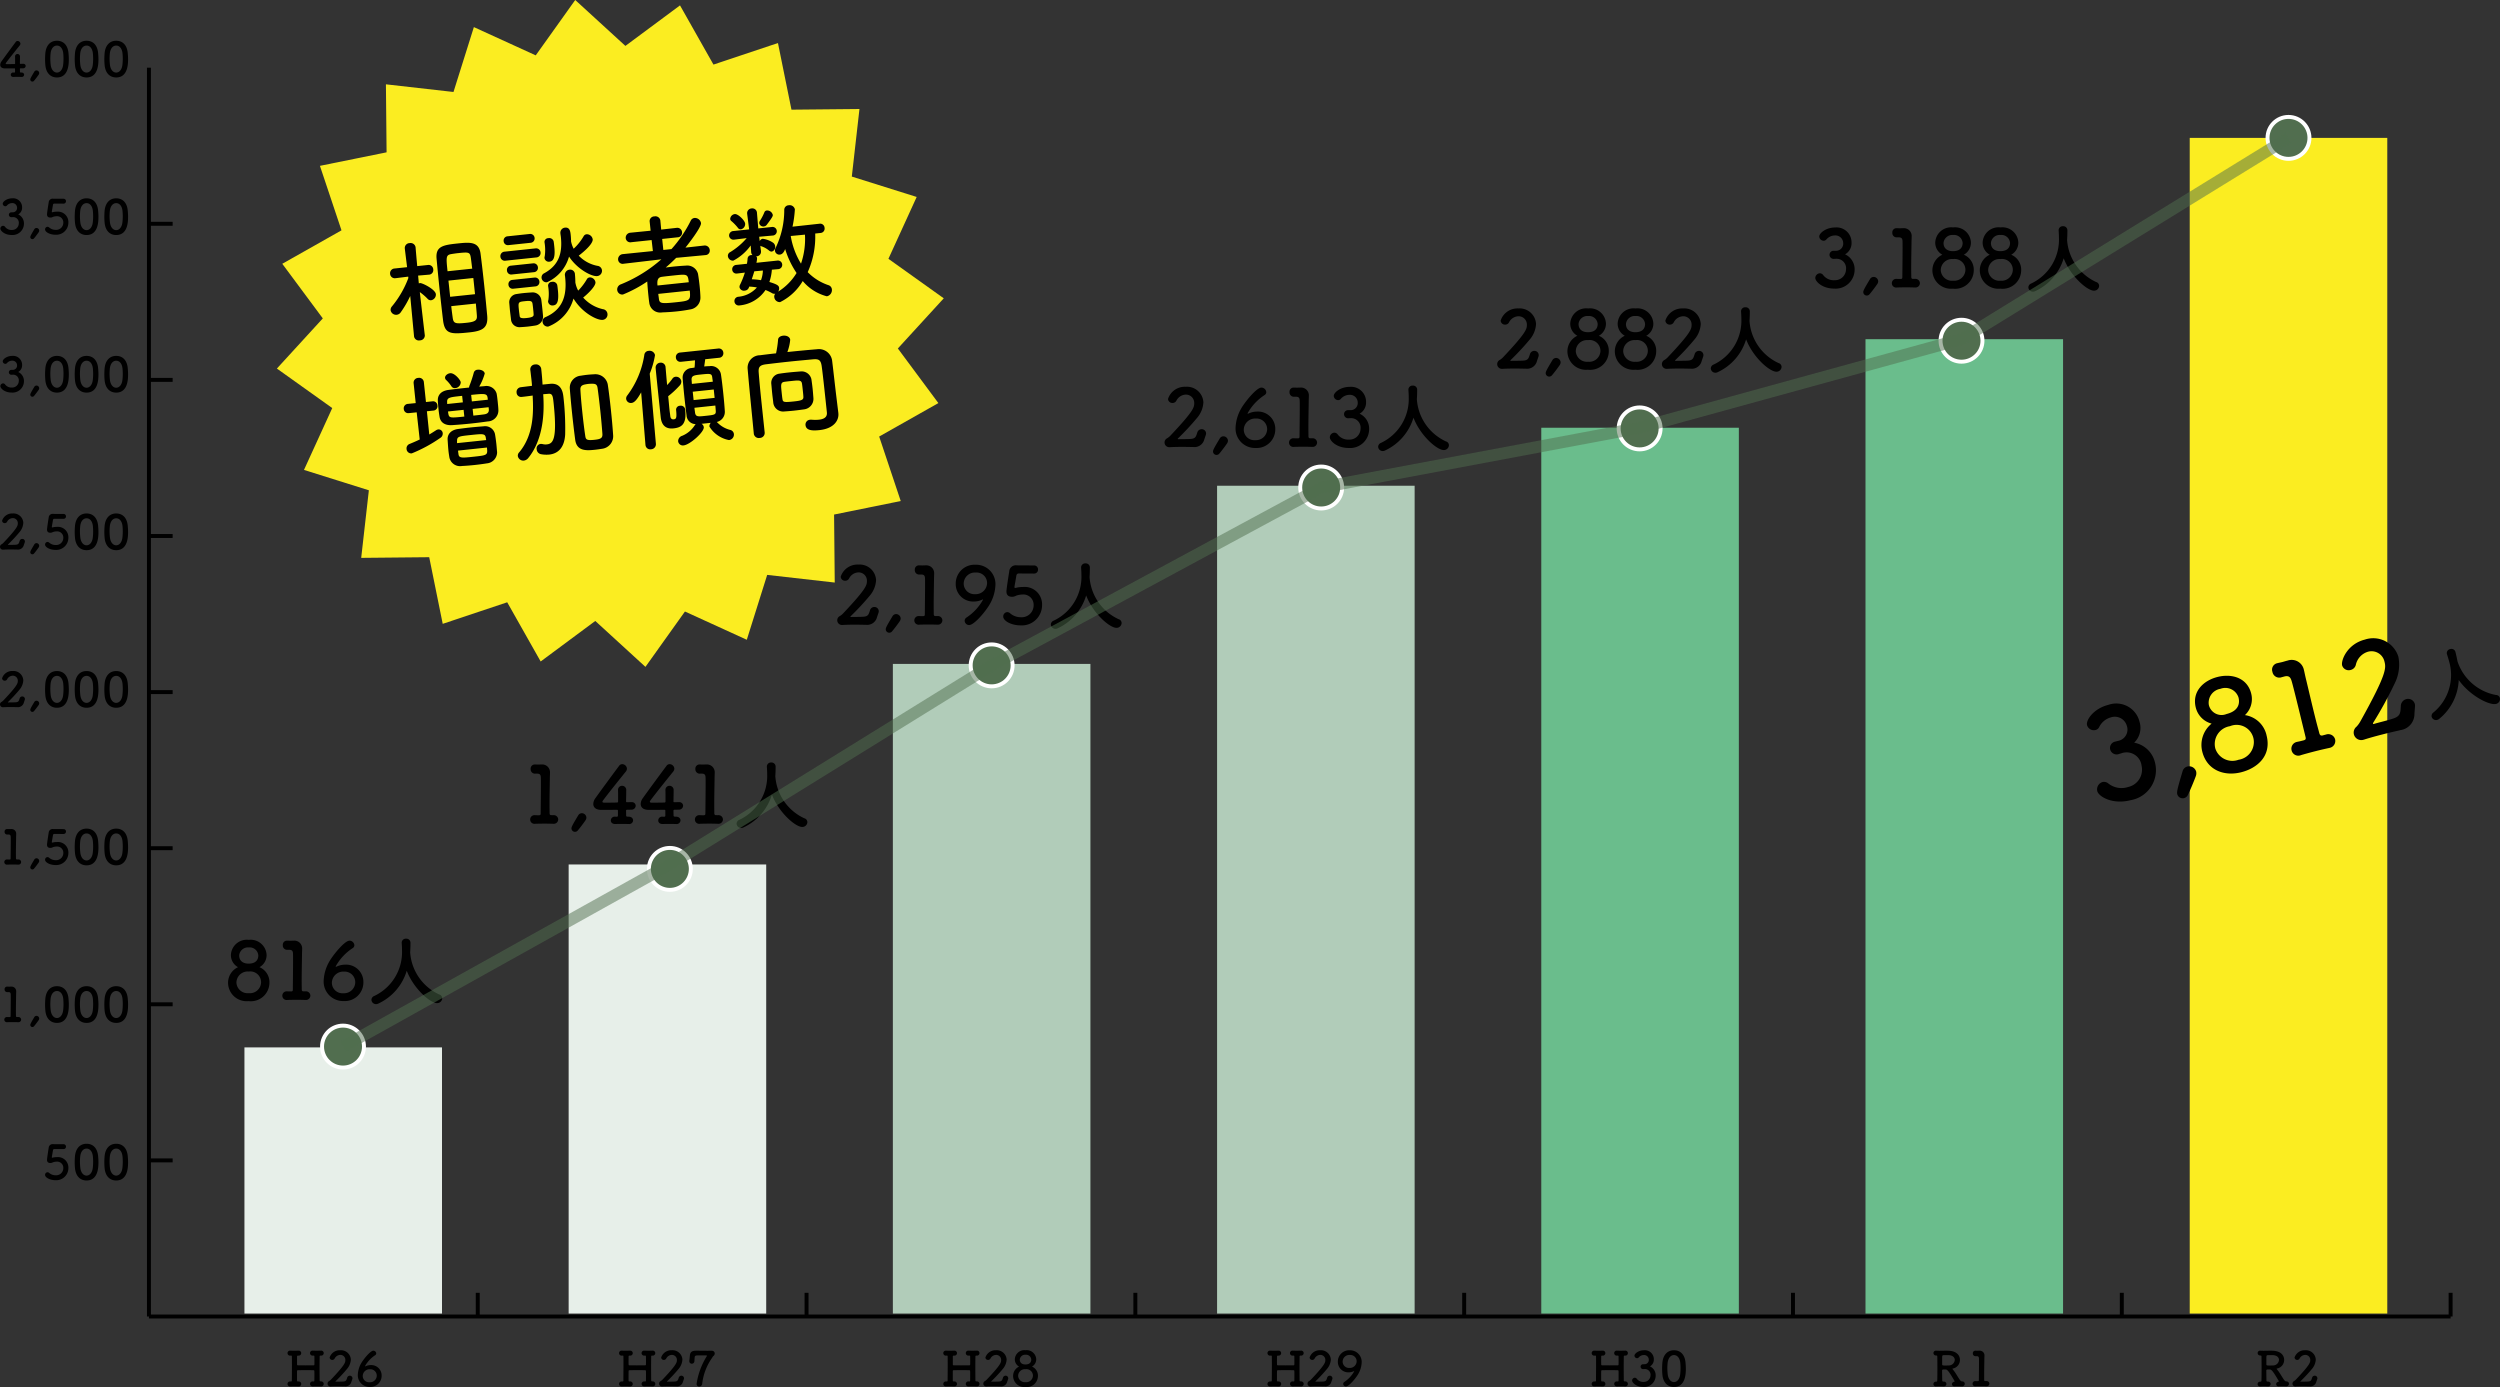 <svg xmlns="http://www.w3.org/2000/svg" width="316.417" height="175.544" viewBox="0 0 316.417 175.544">
  <rect x="0" y="0" width="316.417" height="175.544" fill="#333333" stroke="none"/>
  <g id="グループ_1048" data-name="グループ 1048" transform="translate(4845.778 775.057)">
    <g id="グループ_1048-2" data-name="グループ 1048">
      <path id="パス_3633" data-name="パス 3633" d="M-4726.329-737.3l-5.811,6.348,5.129,6.912-7.493,4.234,2.729,8.162-8.436,1.711.084,8.607-8.551-.969-2.58,8.211-7.829-3.576-5,7.006-6.348-5.811-6.912,5.129-4.235-7.493-8.162,2.729-1.71-8.435-8.607.085.969-8.552-8.211-2.58,3.577-7.829-7.006-5,5.811-6.348-5.129-6.912,7.494-4.234-2.729-8.162,8.436-1.711-.084-8.607,8.552.969,2.58-8.211,7.829,3.576,5-7.006,6.349,5.81,6.912-5.129,4.234,7.493,8.162-2.729,1.711,8.436,8.606-.085-.969,8.552,8.211,2.58-3.577,7.829Z" fill="#fbed21"/>
    </g>
    <rect id="長方形_196" data-name="長方形 196" width="25.004" height="56.838" transform="translate(-4773.806 -665.644)" fill="#e7efe9"/>
    <rect id="長方形_197" data-name="長方形 197" width="25.004" height="82.221" transform="translate(-4732.771 -691.028)" fill="#b1ccb9"/>
    <rect id="長方形_198" data-name="長方形 198" width="25.004" height="104.772" transform="translate(-4691.736 -713.578)" fill="#b1ccb9"/>
    <rect id="長方形_199" data-name="長方形 199" width="25.004" height="112.112" transform="translate(-4650.702 -720.919)" fill="#6abd8c"/>
    <rect id="長方形_200" data-name="長方形 200" width="25.004" height="123.321" transform="translate(-4609.667 -732.127)" fill="#6abd8c"/>
    <rect id="長方形_201" data-name="長方形 201" width="25.004" height="148.799" transform="translate(-4568.632 -757.605)" fill="#fbed21"/>
    <rect id="長方形_202" data-name="長方形 202" width="25.004" height="33.684" transform="translate(-4814.84 -642.491)" fill="#e7efe9"/>
    <g id="グループ_1050" data-name="グループ 1050">
      <g id="グループ_1049" data-name="グループ 1049">
        <path id="パス_3634" data-name="パス 3634" d="M-4805.166-600.214h.012a.313.313,0,0,1,.347.318.312.312,0,0,1-.336.312h-.023c-.156-.006-.324-.012-.486-.012-.2,0-.384.006-.528.012a.327.327,0,0,1-.359-.317.31.31,0,0,1,.329-.313h.03c.031,0,.06.006.09.006a.092.092,0,0,0,.1-.1c.006-.269.006-.515.006-.719s0-.372-.006-.48-.031-.12-.126-.126c-.21-.006-.534-.011-.876-.011-.407,0-.833.005-1.068.011-.047,0-.126.012-.126.114,0,.144,0,.408,0,.744v.443c0,.061.024.12.1.12h.078a.319.319,0,0,1,.354.318.317.317,0,0,1-.342.312h-.024c-.156-.006-.318-.012-.479-.012-.2,0-.384.006-.528.012h-.024a.317.317,0,0,1-.336-.317.316.316,0,0,1,.336-.313h.144a.089.089,0,0,0,.066-.1c.006-.6.012-1.289.012-1.93,0-.4,0-.768-.006-1.1,0-.072-.006-.143-.09-.143h-.012l-.09.005a.317.317,0,0,1-.36-.318.31.31,0,0,1,.33-.311h.03c.126.005.282.011.444.011.2,0,.4-.006.563-.011h.012a.319.319,0,0,1,.354.317.317.317,0,0,1-.342.312h-.066c-.072,0-.12.018-.12.121,0,.215,0,.413,0,.586s0,.306,0,.4.054.12.109.12c.149.006.533.006.935.006s.827,0,1.043-.006c.084,0,.109-.042.109-.114.006-.1.006-.235.006-.409s0-.383-.006-.611c0-.09-.055-.1-.126-.1-.019,0-.049.005-.067.005a.316.316,0,0,1-.359-.318.31.31,0,0,1,.329-.311h.03c.126.005.283.011.451.011.2,0,.4-.006.563-.011h.012a.313.313,0,0,1,.347.317.312.312,0,0,1-.336.312h-.059c-.067,0-.12.018-.12.1-.006.4-.012.888-.012,1.379,0,.594.006,1.2.012,1.668,0,.071.018.1.1.113Z"/>
        <path id="パス_3635" data-name="パス 3635" d="M-4801.3-600.178a.769.769,0,0,1-.834.588h-.059c-.246-.006-.51-.012-.774-.012-.342,0-.678.006-.954.024h-.023a.36.36,0,0,1-.378-.354.364.364,0,0,1,.21-.33,1.261,1.261,0,0,0,.227-.185c1.782-1.883,1.818-2.159,1.818-2.477a.629.629,0,0,0-.642-.648.833.833,0,0,0-.714.462.327.327,0,0,1-.294.173.327.327,0,0,1-.342-.3,1.338,1.338,0,0,1,1.343-.923,1.249,1.249,0,0,1,1.344,1.175,1.97,1.97,0,0,1-.456,1.157,19.6,19.6,0,0,1-1.475,1.59.05.05,0,0,0-.018.035c0,.013.012.024.048.024.21-.011.683,0,.965-.024.342-.029.378-.191.468-.468a.347.347,0,0,1,.336-.269.329.329,0,0,1,.336.324.358.358,0,0,1-.024.126Z"/>
        <path id="パス_3636" data-name="パス 3636" d="M-4798.974-599.518a1.477,1.477,0,0,1-1.516-1.542,3.167,3.167,0,0,1,.413-1.432c.246-.45,1.164-1.613,1.554-1.613a.375.375,0,0,1,.365.347.264.264,0,0,1-.132.222,3.929,3.929,0,0,0-1.289,1.386c0,.017.006.03.03.03a.28.28,0,0,0,.036-.013,1.568,1.568,0,0,1,.659-.149,1.312,1.312,0,0,1,1.379,1.337A1.415,1.415,0,0,1-4798.974-599.518Zm.025-2.237a.867.867,0,0,0-.918.846.8.8,0,0,0,.87.8.849.849,0,0,0,.905-.828A.809.809,0,0,0-4798.949-601.755Z"/>
      </g>
    </g>
    <g id="グループ_1052" data-name="グループ 1052">
      <g id="グループ_1051" data-name="グループ 1051">
        <path id="パス_3637" data-name="パス 3637" d="M-4763.2-600.214h.012a.314.314,0,0,1,.348.318.313.313,0,0,1-.336.312h-.024c-.156-.006-.324-.012-.486-.012-.2,0-.384.006-.527.012a.328.328,0,0,1-.36-.317.311.311,0,0,1,.329-.313h.031c.03,0,.059.006.09.006a.091.091,0,0,0,.1-.1c.006-.269.006-.515.006-.719s0-.372-.006-.48-.03-.12-.126-.126c-.21-.006-.534-.011-.876-.011-.407,0-.833.005-1.067.011-.048,0-.126.012-.126.114-.006.144-.006.408-.006.744v.443c0,.061.024.12.1.12h.079a.318.318,0,0,1,.353.318.317.317,0,0,1-.342.312h-.023c-.156-.006-.319-.012-.48-.012-.2,0-.383.006-.528.012h-.023a.316.316,0,0,1-.336-.317.316.316,0,0,1,.336-.313h.143a.09.09,0,0,0,.067-.1c0-.6.011-1.289.011-1.93,0-.4,0-.768-.006-1.1,0-.072,0-.143-.089-.143h-.013l-.09.005a.316.316,0,0,1-.359-.318.31.31,0,0,1,.33-.311h.029c.126.005.282.011.444.011.2,0,.4-.006.564-.011h.012a.318.318,0,0,1,.353.317.317.317,0,0,1-.342.312h-.065c-.072,0-.12.018-.12.121,0,.215-.006.413-.006.586s.006.306.006.4.053.12.108.12c.15.006.533.006.936.006s.827,0,1.043-.006c.084,0,.108-.042.108-.114.006-.1.006-.235.006-.409s0-.383-.006-.611c0-.09-.055-.1-.126-.1-.018,0-.049.005-.066.005a.317.317,0,0,1-.36-.318.31.31,0,0,1,.329-.311h.031c.126.005.282.011.45.011.2,0,.4-.006.563-.011h.012a.314.314,0,0,1,.348.317.313.313,0,0,1-.336.312h-.06c-.066,0-.12.018-.12.1-.006.4-.012.888-.012,1.379,0,.594.006,1.2.012,1.668,0,.071.019.1.1.113Z"/>
        <path id="パス_3638" data-name="パス 3638" d="M-4759.336-600.178a.769.769,0,0,1-.834.588h-.06c-.246-.006-.51-.012-.773-.012-.342,0-.678.006-.955.024h-.023a.36.36,0,0,1-.378-.354.363.363,0,0,1,.21-.33,1.32,1.32,0,0,0,.228-.185c1.781-1.883,1.817-2.159,1.817-2.477a.629.629,0,0,0-.642-.648.831.831,0,0,0-.713.462.33.33,0,0,1-.294.173.327.327,0,0,1-.342-.3,1.337,1.337,0,0,1,1.343-.923,1.248,1.248,0,0,1,1.343,1.175,1.97,1.97,0,0,1-.456,1.157,19.412,19.412,0,0,1-1.474,1.59.047.047,0,0,0-.019.035c0,.013.013.024.048.024.21-.011.684,0,.966-.024.342-.029.378-.191.468-.468a.345.345,0,0,1,.335-.269.329.329,0,0,1,.336.324.337.337,0,0,1-.024.126Z"/>
        <path id="パス_3639" data-name="パス 3639" d="M-4757.285-599.566a.327.327,0,0,1-.324-.366,9.214,9.214,0,0,1,1.272-3.454.142.142,0,0,0,.024-.078c0-.03-.024-.048-.09-.048h-.018c-.06,0-.1.006-.912.006-.366,0-.5,0-.521.246-.007.048-.03.413-.036.48a.329.329,0,0,1-.324.324.314.314,0,0,1-.318-.324v-.048c.024-.186.06-.552.072-.69.047-.456.318-.587.792-.587.311,0,.953.011,1.474.011.168,0,.33-.006.456-.006h.019c.287,0,.4.174.4.348a.388.388,0,0,1-.162.318c-.078.048-.144.2-.2.276a7.09,7.09,0,0,0-1.218,3.208A.394.394,0,0,1-4757.285-599.566Z"/>
      </g>
    </g>
    <g id="グループ_1054" data-name="グループ 1054">
      <g id="グループ_1053" data-name="グループ 1053">
        <path id="パス_3640" data-name="パス 3640" d="M-4722.167-600.214h.012a.313.313,0,0,1,.347.318.312.312,0,0,1-.336.312h-.023c-.156-.006-.324-.012-.486-.012-.2,0-.384.006-.528.012a.327.327,0,0,1-.359-.317.31.31,0,0,1,.329-.313h.03c.031,0,.06.006.09.006a.092.092,0,0,0,.1-.1c.006-.269.006-.515.006-.719s0-.372-.006-.48-.031-.12-.126-.126c-.21-.006-.534-.011-.876-.011-.408,0-.833.005-1.068.011-.047,0-.126.012-.126.114,0,.144,0,.408,0,.744v.443c0,.061.023.12.1.12h.078a.319.319,0,0,1,.354.318.317.317,0,0,1-.342.312h-.023c-.157-.006-.319-.012-.48-.012-.2,0-.384.006-.528.012h-.024a.317.317,0,0,1-.336-.317.316.316,0,0,1,.336-.313h.144a.089.089,0,0,0,.066-.1c.006-.6.012-1.289.012-1.93,0-.4,0-.768-.006-1.1,0-.072-.006-.143-.09-.143h-.012l-.09.005a.317.317,0,0,1-.36-.318.31.31,0,0,1,.33-.311h.03c.126.005.282.011.444.011.2,0,.4-.006.564-.011h.011a.319.319,0,0,1,.354.317.317.317,0,0,1-.342.312h-.065c-.073,0-.121.018-.121.121,0,.215,0,.413,0,.586s0,.306,0,.4.054.12.109.12c.149.006.533.006.935.006s.827,0,1.043-.006c.084,0,.109-.042.109-.114.006-.1.006-.235.006-.409s0-.383-.006-.611c0-.09-.055-.1-.126-.1-.019,0-.049.005-.067.005a.317.317,0,0,1-.359-.318.31.31,0,0,1,.329-.311h.03c.126.005.283.011.451.011.2,0,.4-.006.563-.011h.012a.313.313,0,0,1,.347.317.312.312,0,0,1-.336.312h-.059c-.067,0-.12.018-.12.1-.006.4-.012.888-.012,1.379,0,.594.006,1.2.012,1.668,0,.071.018.1.1.113Z"/>
        <path id="パス_3641" data-name="パス 3641" d="M-4718.3-600.178a.769.769,0,0,1-.834.588h-.059c-.246-.006-.51-.012-.774-.012-.342,0-.677.006-.954.024h-.023a.36.36,0,0,1-.378-.354.364.364,0,0,1,.21-.33,1.261,1.261,0,0,0,.227-.185c1.782-1.883,1.818-2.159,1.818-2.477a.629.629,0,0,0-.642-.648.833.833,0,0,0-.714.462.328.328,0,0,1-.294.173.327.327,0,0,1-.342-.3,1.338,1.338,0,0,1,1.343-.923,1.248,1.248,0,0,1,1.344,1.175,1.97,1.97,0,0,1-.456,1.157,19.43,19.43,0,0,1-1.475,1.59.051.051,0,0,0-.018.035c0,.013.012.024.048.024.21-.011.683,0,.965-.024.342-.029.378-.191.468-.468a.346.346,0,0,1,.336-.269.329.329,0,0,1,.336.324.361.361,0,0,1-.024.126Z"/>
        <path id="パス_3642" data-name="パス 3642" d="M-4714.409-600.909a1.416,1.416,0,0,1-1.589,1.4,1.41,1.41,0,0,1-1.554-1.4,1.3,1.3,0,0,1,.756-1.182,1.048,1.048,0,0,1-.54-.917,1.209,1.209,0,0,1,1.356-1.157,1.208,1.208,0,0,1,1.355,1.157,1.046,1.046,0,0,1-.54.917A1.235,1.235,0,0,1-4714.409-600.909Zm-1.571-.852a.856.856,0,0,0-.936.852.85.85,0,0,0,.936.791.85.85,0,0,0,.935-.791A.82.82,0,0,0-4715.98-601.761Zm0-1.829a.668.668,0,0,0-.726.606c0,.438.324.624.708.624.713,0,.743-.48.743-.624A.656.656,0,0,0-4715.98-603.59Z"/>
      </g>
    </g>
    <g id="グループ_1056" data-name="グループ 1056">
      <g id="グループ_1055" data-name="グループ 1055">
        <path id="パス_3643" data-name="パス 3643" d="M-4681.132-600.214h.011a.313.313,0,0,1,.348.318.312.312,0,0,1-.336.312h-.023c-.157-.006-.325-.012-.487-.012-.2,0-.383.006-.527.012a.326.326,0,0,1-.359-.317.31.31,0,0,1,.329-.313h.03c.03,0,.06.006.09.006a.091.091,0,0,0,.1-.1c.006-.269.006-.515.006-.719s0-.372-.006-.48-.03-.12-.126-.126c-.21-.006-.534-.011-.876-.011-.408,0-.833.005-1.067.011-.048,0-.126.012-.126.114-.006.144-.006.408-.006.744v.443c0,.061.024.12.1.12h.078a.318.318,0,0,1,.353.318.317.317,0,0,1-.341.312h-.024c-.156-.006-.318-.012-.479-.012-.2,0-.384.006-.529.012h-.023a.316.316,0,0,1-.336-.317.316.316,0,0,1,.336-.313h.143a.089.089,0,0,0,.067-.1c.006-.6.012-1.289.012-1.93,0-.4,0-.768-.006-1.1,0-.072-.006-.143-.09-.143h-.013l-.09.005a.317.317,0,0,1-.359-.318.31.31,0,0,1,.33-.311h.029c.126.005.283.011.445.011.2,0,.4-.006.563-.011h.012a.318.318,0,0,1,.353.317.317.317,0,0,1-.341.312h-.066c-.072,0-.12.018-.12.121,0,.215-.006.413-.006.586s.006.306.006.4.054.12.108.12c.15.006.534.006.936.006s.827,0,1.043-.006c.084,0,.108-.042.108-.114.006-.1.006-.235.006-.409s0-.383-.006-.611c0-.09-.054-.1-.126-.1-.018,0-.048.005-.066.005a.316.316,0,0,1-.359-.318.309.309,0,0,1,.329-.311h.03c.126.005.282.011.45.011.2,0,.4-.006.564-.011h.011a.313.313,0,0,1,.348.317.312.312,0,0,1-.336.312h-.059c-.067,0-.121.018-.121.1,0,.4-.011.888-.011,1.379,0,.594.006,1.2.011,1.668,0,.071.019.1.1.113Z"/>
        <path id="パス_3644" data-name="パス 3644" d="M-4677.267-600.178a.769.769,0,0,1-.834.588h-.06c-.246-.006-.509-.012-.773-.012-.342,0-.678.006-.954.024h-.024a.36.36,0,0,1-.378-.354.363.363,0,0,1,.21-.33,1.218,1.218,0,0,0,.228-.185c1.781-1.883,1.817-2.159,1.817-2.477a.628.628,0,0,0-.641-.648.832.832,0,0,0-.714.462.328.328,0,0,1-.294.173.327.327,0,0,1-.342-.3,1.337,1.337,0,0,1,1.343-.923,1.249,1.249,0,0,1,1.344,1.175,1.973,1.973,0,0,1-.456,1.157,19.6,19.6,0,0,1-1.475,1.59.047.047,0,0,0-.019.035c0,.013.013.024.048.024.21-.011.684,0,.966-.024.342-.029.378-.191.468-.468a.346.346,0,0,1,.336-.269.329.329,0,0,1,.336.324.346.346,0,0,1-.025.126Z"/>
        <path id="パス_3645" data-name="パス 3645" d="M-4675.773-599.9a.3.3,0,0,1,.155-.257,3.867,3.867,0,0,0,1.236-1.338c0-.018-.006-.024-.018-.024a.152.152,0,0,0-.042.012,1.437,1.437,0,0,1-.63.144,1.324,1.324,0,0,1-1.379-1.349,1.431,1.431,0,0,1,1.505-1.445,1.471,1.471,0,0,1,1.512,1.535,3.177,3.177,0,0,1-.414,1.432c-.258.475-1.17,1.614-1.589,1.614A.341.341,0,0,1-4675.773-599.9Zm.833-3.664a.849.849,0,0,0-.905.828.808.808,0,0,0,.857.815.867.867,0,0,0,.918-.846A.8.8,0,0,0-4674.94-603.56Z"/>
      </g>
    </g>
    <g id="グループ_1058" data-name="グループ 1058">
      <g id="グループ_1057" data-name="グループ 1057">
        <path id="パス_3646" data-name="パス 3646" d="M-4792.011-732.635a.623.623,0,0,1-.621.657.616.616,0,0,1-.744-.513v-.013l-.48-5.091a12.964,12.964,0,0,1-1.205,2.07.7.7,0,0,1-.5.307.707.707,0,0,1-.78-.579.654.654,0,0,1,.175-.484,12.451,12.451,0,0,0,2.072-3.585l-.019-.18-1.6.2-.014,0a.594.594,0,0,1-.677-.548.6.6,0,0,1,.562-.68l1.588-.167-.289-2.349,0-.014a.622.622,0,0,1,.618-.685.637.637,0,0,1,.747.541v.014s.089,1.1.207,2.358l1.351-.142a.588.588,0,0,1,.678.548.585.585,0,0,1-.535.677h-.014l-1.368.116c.037.348.058.684.091.99a.588.588,0,0,1,.15-.043c.278-.03,1.943.795,2.007,1.408a.728.728,0,0,1-.6.767.537.537,0,0,1-.457-.192,6.791,6.791,0,0,0-.976-.84c.243,2.171.63,5.441.63,5.441Zm1.877-5.719c-.149-1.407-.283-2.815-.386-3.931-.155-1.6.8-1.76,2.681-1.959,1.5-.158,2.676-.267,2.882,1.288.151,1.167.321,2.643.478,4.134.136,1.3.259,2.592.364,3.721.134,1.536-.571,1.934-2.243,2.11-2.327.245-3.114.258-3.34-1.493C-4789.827-735.569-4789.987-736.961-4790.134-738.354Zm4.124-2.7c-.063-.458-.108-.89-.161-1.264-.115-.819-.189-.853-1.6-.705-.293.03-.584.075-.847.117-.72.118-.71.342-.516,2.181Zm.138,1.183-3.148.331.216,2.049,3.148-.332Zm-2.794,3.562c.055.516.12,1,.178,1.418.1.792.314.84,1.8.683,1.3-.136,1.306-.447,1.256-1.047-.03-.42-.079-.893-.117-1.383Z"/>
        <path id="パス_3647" data-name="パス 3647" d="M-4781.786-742.064a.557.557,0,0,1-.659-.508.565.565,0,0,1,.539-.634l3.886-.41a.56.56,0,0,1,.66.508.566.566,0,0,1-.539.634Zm.37-1.969a.536.536,0,0,1-.616-.5.536.536,0,0,1,.5-.616l2.786-.294a.548.548,0,0,1,.63.5.546.546,0,0,1-.513.616Zm.42,3.717a.535.535,0,0,1-.616-.5.535.535,0,0,1,.5-.616l2.786-.293a.547.547,0,0,1,.63.5.546.546,0,0,1-.512.618Zm.189,1.8a.535.535,0,0,1-.616-.5.537.537,0,0,1,.5-.616l2.786-.293a.548.548,0,0,1,.63.5.549.549,0,0,1-.513.618Zm2.718,4.672c-.291.044-.624.094-.945.127s-.642.053-.922.069a1.068,1.068,0,0,1-1.147-.992c-.038-.362-.088-.709-.126-1.057s-.056-.67-.088-.976a1.042,1.042,0,0,1,.9-1.166c.264-.042.555-.087.861-.119.363-.039.74-.064,1.062-.084a1.112,1.112,0,0,1,1.218.872c.048.319.088.695.126,1.057s.076.724.1,1.033A1.136,1.136,0,0,1-4778.089-733.847Zm-.208-2.105c-.026-.251-.054-.516-.089-.709-.063-.332-.332-.346-.931-.283-.891.094-.89.108-.779,1.167.027.25.069.514.091.723.033.179.1.326.885.244s.891-.234.882-.444S-4778.271-735.7-4778.3-735.952Zm4.81-8.493a3.319,3.319,0,0,0,.317.867,7.044,7.044,0,0,0,1.245-1.553.492.492,0,0,1,.392-.281.758.758,0,0,1,.773.651c.015.139-.036.722-1.769,2.06a4.416,4.416,0,0,0,2.361,1.286.642.642,0,0,1,.58.559.675.675,0,0,1-.612.74c-.724.077-2.563-.926-3.556-2.47a5.034,5.034,0,0,1-2.8,3.253.623.623,0,0,1-.679-.563.586.586,0,0,1,.346-.585c1.905-1.046,2.3-2.623,2.1-4.574-.014-.138-.044-.291-.061-.444l0-.028a.648.648,0,0,1,.586-.723c.6-.063.672.492.716.91a8.508,8.508,0,0,1,.048.854Zm-.792,4.252a.662.662,0,0,1,.6-.739.6.6,0,0,1,.669.6c.038.363.047.714.056,1.065,0,.028.019.054.022.082a3.2,3.2,0,0,0,.336.909,7.411,7.411,0,0,0,1.076-1.409.461.461,0,0,1,.381-.266.722.722,0,0,1,.726.613c.049.46-.867,1.388-1.556,1.939a4.708,4.708,0,0,0,2.493,1.47.655.655,0,0,1,.583.587.68.68,0,0,1-.609.768c-.655.069-2.552-.829-3.692-2.7a5.3,5.3,0,0,1-3.2,3.549.653.653,0,0,1-.71-.588.58.58,0,0,1,.385-.618c2.3-1.017,2.693-2.917,2.471-5.035-.008-.069-.017-.153-.024-.223Zm-2.583-2.193a.548.548,0,0,1,.03-.242,5.57,5.57,0,0,0-.029-1.758.479.479,0,0,1,.479-.53.57.57,0,0,1,.675.4c.036.207.06.43.083.653.118,1.114.013,1.858-.6,1.923A.55.55,0,0,1-4776.862-742.386Zm.458,5.544a.514.514,0,0,1,.03-.242,5.675,5.675,0,0,0-.032-1.772.479.479,0,0,1,.48-.53.571.571,0,0,1,.675.394c.036.207.06.43.083.653.162,1.533-.139,1.888-.6,1.937A.549.549,0,0,1-4776.4-736.842Z"/>
        <path id="パス_3648" data-name="パス 3648" d="M-4756.515-742.768l-3.682.345c-.42.425-.869.839-1.322,1.224.307-.032.625-.08.946-.114.571-.06,1.13-.1,1.607-.126a1.4,1.4,0,0,1,1.533,1.049c.074.443.147,1,.206,1.556.051.487.087.963.1,1.383a1.512,1.512,0,0,1-1.328,1.563c-.525.1-1.08.184-1.636.242-.655.07-1.3.109-1.875.128a1.394,1.394,0,0,1-1.636-1.222c-.043-.277-.075-.584-.109-.9-.063-.6-.118-1.255-.146-1.788a16.748,16.748,0,0,1-3.08,1.649.65.65,0,0,1-.724-.586.694.694,0,0,1,.489-.714,17.926,17.926,0,0,0,5.1-3.157l-4.745.556-.014,0a.576.576,0,0,1-.713-.488.651.651,0,0,1,.6-.726l3.8-.387-.16-1.391-2.55.268a.588.588,0,0,1-.728-.5.637.637,0,0,1,.6-.7l2.551-.254-.122-1.156a.6.6,0,0,1,.607-.656.625.625,0,0,1,.745.514l.107,1.157,1.949-.219a.6.6,0,0,1,.692.547.578.578,0,0,1-.566.65l-1.95.206.147,1.393,1.031-.109a16.077,16.077,0,0,0,2.438-3.594.593.593,0,0,1,.47-.346.788.788,0,0,1,.829.645c.057.544-1.707,2.786-1.968,3.109l2.366-.263a.625.625,0,0,1,.709.573.566.566,0,0,1-.567.637Zm-2.089,3.432c-.11-1.045-.194-1.037-1.866-.861-.529.056-1.1.116-1.53.176-.5.066-.635.391-.561,1.1Zm-3.859,1.476c.022.209.058.417.08.626.074.569.278.632,2.061.444,1.839-.193,1.978-.208,1.843-1.489Z"/>
        <path id="パス_3649" data-name="パス 3649" d="M-4742.6-745.5a10.916,10.916,0,0,1-.949,4.889,6.614,6.614,0,0,0,2.609,1.641.618.618,0,0,1,.452.544.8.8,0,0,1-.641.87,5.931,5.931,0,0,1-3.049-1.932,6.845,6.845,0,0,1-2.86,2.667.7.7,0,0,1-.742-.626.557.557,0,0,1,.123-.435l-.055.006a.545.545,0,0,1-.347-.077,6.672,6.672,0,0,0-.831-.4,4.453,4.453,0,0,1-3.316,1.955.543.543,0,0,1-.615-.5.54.54,0,0,1,.5-.6,3.55,3.55,0,0,0,2.341-1.176,6.573,6.573,0,0,0-.97-.109l-.044.117a.592.592,0,0,1-.522.394.569.569,0,0,1-.664-.424.575.575,0,0,1,.065-.316,10.7,10.7,0,0,0,.613-1.544l-.96.115-.014,0a.526.526,0,0,1-.627-.47.552.552,0,0,1,.526-.619l1.338-.141a5.994,5.994,0,0,0,.083-.684.484.484,0,0,1,.49-.418c.042,0,.085.005.127,0a.578.578,0,0,1-.166-.377l-.06-.839a6.289,6.289,0,0,1-2.206,1.923.645.645,0,0,1-.679-.563.52.52,0,0,1,.3-.524,8.621,8.621,0,0,0,2.081-1.768l-1.557.192h-.014a.555.555,0,0,1-.657-.48.567.567,0,0,1,.557-.608l1.978-.208-.249-1.96,0-.014a.6.6,0,0,1,.563-.679.587.587,0,0,1,.677.549l0,.013.164,1.969,1.7-.179a.543.543,0,0,1,.643.482.544.544,0,0,1-.514.6h-.014l-1.7.152.073.555a.487.487,0,0,1,.362-.3,2.993,2.993,0,0,1,1.3.482.637.637,0,0,1,.289.463.6.6,0,0,1-.422.678.485.485,0,0,1-.352-.132,2.954,2.954,0,0,0-1.016-.555.2.2,0,0,1-.091-.061l.086.681,0,.028a.58.58,0,0,1-.567.637l-.055.006a.292.292,0,0,1,.122.227.27.27,0,0,1,0,.1,3.377,3.377,0,0,1-.076.486l2.62-.276a.542.542,0,0,1,.642.482.545.545,0,0,1-.514.6h-.014l-.781.068a5.957,5.957,0,0,1-.316,1.555c1.12.333,1.209.507,1.237.771a.736.736,0,0,1-.122.45,7.135,7.135,0,0,0,2.329-2.358,11.277,11.277,0,0,1-1.446-3.032c-.187.5-.422.679-.672.705a.556.556,0,0,1-.613-.471.613.613,0,0,1,.062-.344,10.992,10.992,0,0,0,1.11-4.836.577.577,0,0,1,.558-.594.675.675,0,0,1,.786.509,14.262,14.262,0,0,1-.3,2.2l3.426-.375a.554.554,0,0,1,.632.526.553.553,0,0,1-.509.645Zm-9.8-.742a5.633,5.633,0,0,0-.836-.856.379.379,0,0,1-.124-.241.662.662,0,0,1,.582-.624c.418-.044,1.268.81,1.309,1.2a.684.684,0,0,1-.528.732A.427.427,0,0,1-4752.4-746.244Zm2.173,5.517-.084.009c-.091.334-.211.67-.316,1.006a7.851,7.851,0,0,1,1.167.116,3.915,3.915,0,0,0,.238-1.222Zm1.136-5.669a.525.525,0,0,1-.592-.4.5.5,0,0,1,.1-.335,6.118,6.118,0,0,0,.551-1.058.353.353,0,0,1,.314-.231.734.734,0,0,1,.748.555c.015.139-.014.269-.78,1.28A.479.479,0,0,1-4749.087-746.4Zm3.394,1.206a9.669,9.669,0,0,0,1.3,3.5,9.642,9.642,0,0,0,.5-3.672Z"/>
        <path id="パス_3650" data-name="パス 3650" d="M-4793.039-722.869l-.988.1a.565.565,0,0,1-.647-.523.564.564,0,0,1,.523-.647l.989-.1-.265-2.522a.6.6,0,0,1,.577-.666.6.6,0,0,1,.718.53l.266,2.521.85-.089a.546.546,0,0,1,.6.528.546.546,0,0,1-.481.642l-.85.09.3,2.941c.3-.174.582-.358.846-.527a.7.7,0,0,1,.3-.116.519.519,0,0,1,.558.477.641.641,0,0,1-.33.613,18.1,18.1,0,0,1-3.584,1.94.59.59,0,0,1-.664-.549.6.6,0,0,1,.4-.648c.418-.17.849-.357,1.265-.556Zm10.258-1.306c.039.376.079.753.084,1.062a1.39,1.39,0,0,1-1.346,1.395c-.736.106-1.431.193-2.114.265-.794.084-1.548.149-2.344.2-.993.078-1.531-.359-1.646-1.051-.047-.3-.1-.638-.129-.958-.041-.39-.069-.782-.087-1.09-.033-.574.28-1.213,1.35-1.354.861-.118,1.711-.208,2.6-.3a1.029,1.029,0,0,1,.059-.246,14.19,14.19,0,0,0,.544-1.648.518.518,0,0,1,.5-.363c.391-.041.848.151.883.485a7.04,7.04,0,0,1-.7,1.651c.222-.023.46-.034.684-.058a1.338,1.338,0,0,1,1.523.952C-4782.861-724.927-4782.821-724.551-4782.781-724.175Zm-5.369-1.759a.5.5,0,0,1-.5-.242,4.466,4.466,0,0,0-.692-.815.445.445,0,0,1-.108-.228c-.031-.292.32-.569.655-.6.543-.057,1.3.849,1.331,1.142A.76.76,0,0,1-4788.15-725.934Zm.864.98c-1.56.164-1.922.2-1.9.778.007.07,0,.169.012.252l1.979-.208Zm3.126,8.545c-.485.079-1.041.152-1.584.209s-1.074.1-1.55.121a1.381,1.381,0,0,1-1.609-1.1c-.042-.263-.086-.541-.115-.819-.053-.5-.076-.992-.107-1.412-.035-.6.325-1.2,1.295-1.347.458-.063.973-.131,1.5-.187.627-.066,1.255-.118,1.744-.155a1.278,1.278,0,0,1,1.455.973c.069.387.132.859.18,1.305.038.362.06.712.09.99A1.419,1.419,0,0,1-4784.16-716.409Zm-2.94-6.776-1.978.208c.011.1.035.194.043.277.1.554.242.553,2.025.366Zm2.854,3.827c-.01-.1-.036-.208-.045-.291-.084-.54-.377-.51-1.9-.35-1.5.159-1.741.184-1.738.746a1.439,1.439,0,0,0,0,.282Zm-3.564,1.333.064.472c.067.5.485.456,1.92.3,1.755-.185,1.782-.2,1.68-1.163Zm3.747-6.691c-.085-.54-.339-.542-2.081-.359l.087.823,2.02-.213Zm.125,1.2-2.019.213.089.85c.446-.047.892-.094,1.35-.156.431-.06.637-.237.61-.628Z"/>
        <path id="パス_3651" data-name="パス 3651" d="M-4777.016-724.993c.128,2.014.071,5.485-1.912,7.92a.845.845,0,0,1-.531.309.7.7,0,0,1-.778-.566.586.586,0,0,1,.162-.467c1.892-2.228,1.815-5.234,1.719-7.083l0-.114c-.458.063-.916.125-1.376.174l-.014,0a.569.569,0,0,1-.648-.538.6.6,0,0,1,.533-.69c.486-.065.946-.114,1.418-.178-.023-.349-.059-.7-.1-1.032s-.072-.682-.118-.988l0-.027a.613.613,0,0,1,.607-.656.663.663,0,0,1,.775.538l.038.362c.056.529.1,1.089.132,1.648l.989-.1c1.466-.125,1.6,1.2,1.659,1.712a34.869,34.869,0,0,1,.214,4.711c-.095,1.63-.872,2.416-2.028,2.538a3.843,3.843,0,0,1-1.019-.048.679.679,0,0,1-.558-.617.576.576,0,0,1,.477-.684.931.931,0,0,1,.255.015,1.5,1.5,0,0,0,.554.041c.766-.081,1.347-.579.855-5.246-.092-.877-.141-1.21-.67-1.155-.223.024-.434.032-.643.054Zm7.429,6.738c-.291.045-.568.088-.847.118-1.1.116-2.343.218-2.541-1.254-.136-1.027-.267-2.141-.385-3.255s-.221-2.23-.3-3.25a1.531,1.531,0,0,1,1.38-1.61c.3-.047.582-.09.861-.119s.558-.045.852-.062a1.6,1.6,0,0,1,1.716,1.312c.144.971.274,2.07.392,3.184s.22,2.231.286,3.252A1.6,1.6,0,0,1-4769.587-718.255Zm-.214-4.836c-.109-1.031-.23-2.047-.343-2.852-.066-.5-.311-.544-.705-.545-.155,0-.31.005-.463.021s-.305.045-.457.075c-.371.082-.579.245-.548.678.042.8.131,1.776.235,2.764.114,1.087.243,2.172.378,3.059.064.473.177.6,1.152.5.78-.082,1.063-.2,1.017-.768C-4769.6-721.028-4769.692-722.061-4769.8-723.091Z"/>
        <path id="パス_3652" data-name="パス 3652" d="M-4764.083-718.736l-.546-6.66c-.475.838-.821,1.3-1.225,1.339a.594.594,0,0,1-.673-.506.614.614,0,0,1,.149-.453,11.4,11.4,0,0,0,2.15-5.128.579.579,0,0,1,.552-.508.7.7,0,0,1,.8.535,10.545,10.545,0,0,1-.668,2.352l.782,8.89a.644.644,0,0,1-.618.684.6.6,0,0,1-.7-.531Zm2.541-9.845c.034.32.1,1.228.2,2.261a7.028,7.028,0,0,0,.662-.8.54.54,0,0,1,.41-.253.66.66,0,0,1,.721.558.7.7,0,0,1-.209.557,11.768,11.768,0,0,1-1.449,1.349c.057.543.1,1.06.144,1.506s.1.793.12,1c.041.39.271.436.424.42.293-.031.424-.115.315-1.16a.5.5,0,0,1,.49-.559.553.553,0,0,1,.65.425l.01.1c.2,1.881-.524,2.239-1.5,2.342-.53.055-1.425-.019-1.593-1.354-.03-.278-.09-.849-.162-1.532-.176-1.672-.425-4.04-.484-4.724a.624.624,0,0,1,.574-.708.6.6,0,0,1,.679.562Zm5.021-1.008c-.039.3-.087.643-.129.915.251-.027.489-.037.713-.047a1.26,1.26,0,0,1,1.407,1.049c.1.652.2,1.5.289,2.35s.162,1.674.2,2.3a1.307,1.307,0,0,1-1.024,1.375c.029.011.046.038.077.063a3.432,3.432,0,0,0,1.591.931.608.608,0,0,1,.506.524.7.7,0,0,1-.623.77,3.712,3.712,0,0,1-2.477-1.711.64.64,0,0,1,.177-.47l-1.171.124a.579.579,0,0,1,.284.421c.065.613-1.751,2.226-2.546,2.31a.6.6,0,0,1-.7-.517.706.706,0,0,1,.518-.7,3.449,3.449,0,0,0,1.579-1.321,1.367,1.367,0,0,1,.124-.154,1.169,1.169,0,0,1-1.159-1.118c-.079-.611-.179-1.431-.268-2.268s-.166-1.715-.222-2.384a1.207,1.207,0,0,1,1.141-1.332c.111-.011.235-.039.36-.052.041-.286.041-.553.059-.922l-1.756.185a.567.567,0,0,1-.66-.522.567.567,0,0,1,.537-.647l4.806-.507a.567.567,0,0,1,.66.522.568.568,0,0,1-.537.648Zm.961,2.842c-.02-.2-.051-.36-.069-.527-.067-.5-.2-.515-1.408-.387-.863.091-1.239.13-1.21.677.017.152.021.335.04.516Zm.119.988-2.661.28.111,1.059,2.661-.28Zm-2.447,2.314c.023.223.061.445.08.626.082.512.362.5,1.226.406,1.31-.138,1.435-.151,1.392-.7-.019-.181-.028-.392-.051-.615Z"/>
        <path id="パス_3653" data-name="パス 3653" d="M-4739.669-722.772l0,.027c.087.823-.487,1.925-2.4,2.126-.877.093-1.684.065-1.757-.631a.61.61,0,0,1,.576-.681.865.865,0,0,1,.183-.006,5.261,5.261,0,0,0,.93,0c.613-.064,1.081-.3,1.015-.924-.494-4.694-.621-5.625-.661-5.874-.112-.791-.405-.9-1.089-.843-1.018.094-2.037.187-3.026.291s-1.977.223-2.922.336c-.793.1-.992.344-.931,1.055.1,1.272.225,2.541.357,3.794l.4,3.789a.636.636,0,0,1-.617.685.641.641,0,0,1-.761-.525v-.015c-.245-2.593-.549-5.477-.782-8.228a1.584,1.584,0,0,1,1.581-1.7c.653-.083,1.335-.169,2.017-.24a13.063,13.063,0,0,0,.256-1.718c.009-.311.315-.484.649-.519.391-.041.844.122.887.527a6.044,6.044,0,0,1-.358,1.544c1.253-.132,2.536-.253,3.793-.357a1.68,1.68,0,0,1,1.871,1.451c.194,1.571.355,3.1.549,4.675Zm-8.373-2.471c-.044-.418-.076-.851-.113-1.2a1.178,1.178,0,0,1,1-1.317c.333-.049.749-.107,1.181-.152.529-.056,1.074-.1,1.521-.133a1.27,1.27,0,0,1,1.371.983c.051.347.11.777.154,1.195s.075.851.1,1.173a1.34,1.34,0,0,1-1.158,1.446c-.388.055-.861.119-1.32.167s-.922.083-1.313.11a1.258,1.258,0,0,1-1.293-1.174C-4747.943-724.436-4748-724.838-4748.042-725.243Zm3.887-.268c-.038-.363-.081-.767-.119-1-.077-.457-.439-.418-1.261-.332-.362.038-.738.078-.987.118-.443.075-.425.383-.335,1.233.038.362.077.738.115.959.054.389.226.413,1.438.286.933-.1,1.234-.187,1.207-.578C-4744.1-724.982-4744.126-725.232-4744.155-725.511Z"/>
      </g>
    </g>
    <g id="グループ_1060" data-name="グループ 1060">
      <g id="グループ_1059" data-name="グループ 1059">
        <path id="パス_3654" data-name="パス 3654" d="M-4640.1-600.214h.012a.314.314,0,0,1,.348.318.313.313,0,0,1-.336.312h-.024c-.156-.006-.324-.012-.486-.012-.2,0-.384.006-.527.012a.328.328,0,0,1-.36-.317.311.311,0,0,1,.329-.313h.031c.03,0,.059.006.09.006a.091.091,0,0,0,.1-.1c.006-.269.006-.515.006-.719s0-.372-.006-.48-.03-.12-.126-.126c-.21-.006-.534-.011-.876-.011-.408,0-.833.005-1.067.011-.048,0-.126.012-.126.114-.006.144-.006.408-.006.744v.443c0,.061.023.12.1.12h.079a.318.318,0,0,1,.353.318.317.317,0,0,1-.342.312h-.023c-.156-.006-.319-.012-.48-.012-.2,0-.383.006-.528.012h-.023a.316.316,0,0,1-.336-.317.316.316,0,0,1,.336-.313h.143a.09.09,0,0,0,.067-.1c0-.6.011-1.289.011-1.93,0-.4,0-.768-.006-1.1,0-.072,0-.143-.089-.143h-.013l-.09.005a.316.316,0,0,1-.359-.318.31.31,0,0,1,.33-.311h.029c.126.005.282.011.444.011.2,0,.4-.006.564-.011h.012a.318.318,0,0,1,.353.317.317.317,0,0,1-.342.312h-.065c-.072,0-.12.018-.12.121,0,.215-.006.413-.006.586s.006.306.006.4.053.12.108.12c.15.006.533.006.936.006s.827,0,1.043-.006c.084,0,.108-.042.108-.114.006-.1.006-.235.006-.409s0-.383-.006-.611c0-.09-.055-.1-.126-.1-.018,0-.049.005-.066.005a.317.317,0,0,1-.36-.318.31.31,0,0,1,.329-.311h.031c.126.005.282.011.45.011.2,0,.4-.006.563-.011h.012a.314.314,0,0,1,.348.317.313.313,0,0,1-.336.312h-.06c-.066,0-.12.018-.12.1-.006.4-.012.888-.012,1.379,0,.594.006,1.2.012,1.668,0,.071.019.1.1.113Z"/>
        <path id="パス_3655" data-name="パス 3655" d="M-4637.648-602.391a.542.542,0,0,0,.551-.611v-.019a.59.59,0,0,0-.634-.533.868.868,0,0,0-.649.312.264.264,0,0,1-.2.09.34.34,0,0,1-.33-.324c0-.246.5-.683,1.211-.683a1.135,1.135,0,0,1,1.241,1.151.967.967,0,0,1-.491.887,1.248,1.248,0,0,1,.725,1.158,1.445,1.445,0,0,1-1.553,1.445c-.911,0-1.433-.545-1.433-.809a.366.366,0,0,1,.348-.355.317.317,0,0,1,.233.115,1.01,1.01,0,0,0,.882.414.841.841,0,0,0,.869-.823.715.715,0,0,0-.8-.8h-.053c-.037,0-.067.006-.091.006a.318.318,0,0,1-.312-.313.307.307,0,0,1,.306-.306Z"/>
        <path id="パス_3656" data-name="パス 3656" d="M-4635.374-601.065c-.024-.258-.036-.51-.036-.762,0-.234.012-.468.03-.713.084-1.044.653-1.619,1.469-1.619s1.367.545,1.463,1.547c.024.263.042.527.042.785,0,.582-.018,2.315-1.505,2.315C-4634.709-599.512-4635.278-600.058-4635.374-601.065Zm2.242.024a6.483,6.483,0,0,0,.055-.852c0-.221-.013-.444-.03-.647-.06-.63-.372-1.008-.8-1.008s-.749.384-.81,1.031c-.017.205-.03.414-.03.619a6.976,6.976,0,0,0,.049.791c.071.612.4.977.791.977C-4633.533-600.13-4633.216-600.472-4633.132-601.041Z"/>
      </g>
    </g>
    <g id="グループ_1062" data-name="グループ 1062">
      <g id="グループ_1061" data-name="グループ 1061">
        <path id="パス_3657" data-name="パス 3657" d="M-4597.95-599.6c-.155,0-.306,0-.438.006h-.023a.283.283,0,0,1-.313-.276.289.289,0,0,1,.229-.281c.042-.013.107-.037.107-.084a.107.107,0,0,0-.011-.037c-.588-1-.876-1.451-1.1-1.451-.065-.006-.12-.006-.174-.006-.185,0-.3.006-.3.132,0,.312.012.882.018,1.278,0,.089.066.126.192.131a.3.3,0,0,1,.336.294.31.31,0,0,1-.318.306h-.023c-.145-.006-.3-.012-.451-.012-.233,0-.437.006-.5.012a.3.3,0,0,1-.354-.294.31.31,0,0,1,.342-.3h.024c.1,0,.113-.072.12-.143.012-.258.018-.876.018-1.5s-.006-1.254-.012-1.524c0-.1-.024-.144-.114-.144-.348,0-.372-.245-.372-.312a.3.3,0,0,1,.324-.3h.03c.132.005.258.011.384.011.281,0,.552-.011.833-.011.144,0,.288,0,.432.011,1.049.078,1.349.684,1.349,1.152a1.1,1.1,0,0,1-.857,1.086c-.048.005-.09.017-.09.047a.072.072,0,0,0,.023.048,5.6,5.6,0,0,1,.474.666c.534.858.54.864.75.881a.3.3,0,0,1,.312.3.332.332,0,0,1-.36.324C-4597.632-599.6-4597.794-599.6-4597.95-599.6Zm-.419-3.334c0-.294-.229-.576-.756-.606-.078-.006-.222-.006-.366-.006-.1,0-.2,0-.276.006-.185.018-.2.03-.2.462v.714c0,.137.109.137.486.137.138,0,.288-.006.4-.011A.745.745,0,0,0-4598.369-602.93Z"/>
        <path id="パス_3658" data-name="パス 3658" d="M-4594.379-600.256h.025a.334.334,0,0,1,.365.33.333.333,0,0,1-.365.324h-.025c-.161-.006-.4-.012-.636-.012-.281,0-.569.006-.718.012a.327.327,0,0,1-.384-.324.327.327,0,0,1,.353-.33h.031c.065.006.185.006.275.006.114,0,.138-.035.138-.144.006-.671.018-1.619.018-2.212,0-.252,0-.438-.006-.516-.006-.186-.066-.282-.264-.288h-.144a.331.331,0,0,1-.366-.354.314.314,0,0,1,.312-.341h.024c.072,0,.15.005.234.005s.156-.005.21-.005h.054a.592.592,0,0,1,.636.624v.011c0,.108-.012.282-.012.5-.007.5-.024,1.23-.024,2,0,.186,0,.377,0,.564,0,.09.031.149.126.149Z"/>
      </g>
    </g>
    <g id="グループ_1064" data-name="グループ 1064">
      <g id="グループ_1063" data-name="グループ 1063">
        <path id="パス_3659" data-name="パス 3659" d="M-4556.916-599.6c-.155,0-.305,0-.437.006h-.023a.283.283,0,0,1-.313-.276.289.289,0,0,1,.229-.281c.042-.013.107-.037.107-.084a.085.085,0,0,0-.012-.037c-.588-1-.876-1.451-1.1-1.451-.066-.006-.12-.006-.174-.006-.186,0-.3.006-.3.132,0,.312.012.882.018,1.278,0,.089.066.126.192.131a.3.3,0,0,1,.336.294.31.31,0,0,1-.318.306h-.024c-.144-.006-.3-.012-.45-.012-.233,0-.437.006-.5.012a.3.3,0,0,1-.355-.294.31.31,0,0,1,.342-.3h.025c.095,0,.113-.072.12-.143.011-.258.017-.876.017-1.5s-.006-1.254-.011-1.524c0-.1-.025-.144-.115-.144-.347,0-.372-.245-.372-.312a.3.3,0,0,1,.325-.3h.03c.132.005.258.011.384.011.281,0,.551-.011.833-.011.144,0,.288,0,.431.011,1.05.078,1.35.684,1.35,1.152a1.1,1.1,0,0,1-.858,1.086c-.047.005-.089.017-.089.047a.068.068,0,0,0,.023.048,5.6,5.6,0,0,1,.474.666c.534.858.54.864.75.881a.3.3,0,0,1,.311.3.332.332,0,0,1-.359.324C-4556.6-599.6-4556.759-599.6-4556.916-599.6Zm-.418-3.334c0-.294-.229-.576-.756-.606-.078-.006-.222-.006-.367-.006-.1,0-.2,0-.275.006-.185.018-.2.03-.2.462v.714c0,.137.108.137.486.137.138,0,.287-.006.4-.011A.745.745,0,0,0-4557.334-602.93Z"/>
        <path id="パス_3660" data-name="パス 3660" d="M-4552.606-600.178a.769.769,0,0,1-.834.588h-.06c-.246-.006-.509-.012-.773-.012-.342,0-.678.006-.954.024h-.023a.36.36,0,0,1-.378-.354.361.361,0,0,1,.21-.33,1.28,1.28,0,0,0,.227-.185c1.781-1.883,1.817-2.159,1.817-2.477a.628.628,0,0,0-.641-.648.833.833,0,0,0-.714.462.328.328,0,0,1-.294.173.327.327,0,0,1-.342-.3,1.338,1.338,0,0,1,1.343-.923,1.248,1.248,0,0,1,1.344,1.175,1.972,1.972,0,0,1-.456,1.157,19.691,19.691,0,0,1-1.475,1.59.046.046,0,0,0-.018.035c0,.013.012.024.047.024.21-.011.684,0,.966-.024.342-.029.378-.191.468-.468a.347.347,0,0,1,.336-.269.329.329,0,0,1,.336.324.344.344,0,0,1-.025.126Z"/>
      </g>
    </g>
    <circle id="楕円形_69" data-name="楕円形 69" cx="2.654" cy="2.654" r="2.654" transform="translate(-4558.785 -760.259)" fill="#516e4f" stroke="#fff" stroke-miterlimit="10" stroke-width="0.5"/>
    <circle id="楕円形_70" data-name="楕円形 70" cx="2.654" cy="2.654" r="2.654" transform="translate(-4600.171 -734.587)" fill="#516e4f" stroke="#fff" stroke-miterlimit="10" stroke-width="0.5"/>
    <circle id="楕円形_71" data-name="楕円形 71" cx="2.654" cy="2.654" r="2.654" transform="translate(-4640.909 -723.489)" fill="#516e4f" stroke="#fff" stroke-miterlimit="10" stroke-width="0.5"/>
    <circle id="楕円形_72" data-name="楕円形 72" cx="2.654" cy="2.654" r="2.654" transform="translate(-4681.214 -716.008)" fill="#516e4f" stroke="#fff" stroke-miterlimit="10" stroke-width="0.5"/>
    <circle id="楕円形_73" data-name="楕円形 73" cx="2.654" cy="2.654" r="2.654" transform="translate(-4722.923 -693.497)" fill="#516e4f" stroke="#fff" stroke-miterlimit="10" stroke-width="0.5"/>
    <circle id="楕円形_74" data-name="楕円形 74" cx="2.654" cy="2.654" r="2.654" transform="translate(-4763.65 -667.738)" fill="#516e4f" stroke="#fff" stroke-miterlimit="10" stroke-width="0.5"/>
    <circle id="楕円形_75" data-name="楕円形 75" cx="2.654" cy="2.654" r="2.654" transform="translate(-4805.018 -645.248)" fill="#516e4f" stroke="#fff" stroke-miterlimit="10" stroke-width="0.5"/>
    <g id="グループ_1066" data-name="グループ 1066">
      <g id="グループ_1065" data-name="グループ 1065">
        <path id="パス_3661" data-name="パス 3661" d="M-4577.638-681.3a1.451,1.451,0,0,0,1.027-1.946l-.013-.046a1.578,1.578,0,0,0-2-.964,2.312,2.312,0,0,0-1.471,1.232.7.7,0,0,1-.469.367.9.9,0,0,1-1.064-.621c-.162-.636.838-2.1,2.684-2.564a3.03,3.03,0,0,1,3.966,2.164,2.588,2.588,0,0,1-.687,2.619,3.329,3.329,0,0,1,2.638,2.517,3.857,3.857,0,0,1-3.07,4.759c-2.357.6-4.066-.47-4.239-1.153a.977.977,0,0,1,.667-1.144.87.87,0,0,1,.681.142,2.681,2.681,0,0,0,2.551.491,2.242,2.242,0,0,0,1.71-2.7,1.913,1.913,0,0,0-2.591-1.556l-.14.036c-.094.024-.166.059-.229.075a.846.846,0,0,1-1.011-.6.818.818,0,0,1,.589-.992Z"/>
        <path id="パス_3662" data-name="パス 3662" d="M-4569.342-674.042a.713.713,0,0,1-.867-.491c-.07-.279,0-.66.66-2.859a.868.868,0,0,1,.611-.65.934.934,0,0,1,1.122.638,1.041,1.041,0,0,1-.049.592c-.253.692-.727,1.818-1.012,2.387A.731.731,0,0,1-4569.342-674.042Z"/>
        <path id="パス_3663" data-name="パス 3663" d="M-4558.906-681.978c.67,2.637-1.24,4.163-3.2,4.659-2.186.556-4.344-.267-4.936-2.6a3.472,3.472,0,0,1,1.18-3.552,2.794,2.794,0,0,1-2-2.018c-.516-2.032.961-3.433,2.746-3.886s3.75.073,4.265,2.1a2.782,2.782,0,0,1-.793,2.726A3.3,3.3,0,0,1-4558.906-681.978Zm-5.827-5.9a1.782,1.782,0,0,0-1.48,2.044,1.651,1.651,0,0,0,2.24,1.148c1.846-.469,1.61-1.729,1.514-2.1A1.75,1.75,0,0,0-4564.733-687.88Zm1.2,4.732a2.283,2.283,0,0,0-1.862,2.816,2.269,2.269,0,0,0,2.941,1.434,2.268,2.268,0,0,0,1.9-2.662A2.186,2.186,0,0,0-4563.531-683.148Z"/>
        <path id="パス_3664" data-name="パス 3664" d="M-4551.455-682.071l.062-.015a.893.893,0,0,1,1.164.612.892.892,0,0,1-.734,1.079l-.062.016c-.422.09-1.032.228-1.652.385-.729.186-1.469.391-1.854.505a.873.873,0,0,1-1.205-.587.874.874,0,0,1,.7-1.085l.076-.019c.175-.028.485-.107.718-.166.295-.074.334-.183.263-.462-.426-1.742-1.018-4.2-1.408-5.737-.166-.653-.288-1.133-.353-1.331-.14-.477-.358-.685-.873-.571l-.372.1a.881.881,0,0,1-1.179-.676.836.836,0,0,1,.581-1.089l.063-.015c.186-.047.392-.083.609-.138.2-.052.4-.118.539-.154l.14-.035a1.579,1.579,0,0,1,2.054,1.2.3.3,0,0,0,.008.031c.071.279.153.737.3,1.312.312,1.291.746,3.2,1.25,5.181.123.481.264.973.387,1.455.058.233.175.368.423.3Z"/>
        <path id="パス_3665" data-name="パス 3665" d="M-4540.19-684.717a2.05,2.05,0,0,1-1.771,2.067l-.155.04c-.64.148-1.326.3-2.009.478-.885.224-1.75.461-2.452.688l-.062.016a.963.963,0,0,1-1.21-.667.964.964,0,0,1,.328-.99,3.3,3.3,0,0,0,.466-.632c3.37-6.04,3.283-6.779,3.074-7.6a1.679,1.679,0,0,0-2.086-1.254,2.223,2.223,0,0,0-1.542,1.663.88.88,0,0,1-.646.644.874.874,0,0,1-1.086-.568c-.165-.651.65-2.708,2.868-3.271a3.335,3.335,0,0,1,4.248,2.158,5.255,5.255,0,0,1-.419,3.294,51.549,51.549,0,0,1-2.772,5.08.15.15,0,0,0-.022.106c.008.031.046.054.14.03.534-.169,1.768-.449,2.483-.7.864-.3.85-.744.9-1.518a.928.928,0,0,1,.691-.919.877.877,0,0,1,1.082.617.937.937,0,0,1,.021.341Z"/>
        <path id="パス_3666" data-name="パス 3666" d="M-4534.73-691.307a.188.188,0,0,1,.031.075,6.345,6.345,0,0,0,4.823,4.137.508.508,0,0,1,.5.379.636.636,0,0,1-.488.752c-.823.209-3.316-1.034-4.72-3.029a6.7,6.7,0,0,1-2.463,4.916.649.649,0,0,1-.264.138.576.576,0,0,1-.7-.39.543.543,0,0,1,.24-.565,6.139,6.139,0,0,0,1.966-6.46c-.073-.291-.175-.615-.269-.9a.249.249,0,0,0-.007-.029.516.516,0,0,1,.419-.623.52.52,0,0,1,.664.378c.086.34.182.759.258,1.184Z"/>
      </g>
    </g>
    <g id="グループ_1067" data-name="グループ 1067">
      <path id="パス_3667" data-name="パス 3667" d="M-4775.778-671.884h.04a.559.559,0,0,1,.611.55.557.557,0,0,1-.611.54h-.04c-.269-.01-.659-.02-1.059-.02-.47,0-.95.01-1.2.02a.545.545,0,0,1-.639-.54.547.547,0,0,1,.59-.55h.049c.111.011.311.011.46.011.191,0,.23-.061.23-.24.011-1.119.03-2.7.03-3.688,0-.42,0-.73-.01-.86-.009-.31-.11-.47-.439-.48h-.24a.549.549,0,0,1-.61-.589.522.522,0,0,1,.52-.57h.04c.12,0,.25.01.389.01s.26-.01.35-.01h.09a.987.987,0,0,1,1.06,1.039v.021c0,.179-.02.469-.02.839-.011.83-.04,2.049-.04,3.329,0,.309.01.629.01.939,0,.15.05.249.21.249Z"/>
      <path id="パス_3668" data-name="パス 3668" d="M-4773-669.774a.444.444,0,0,1-.45-.43c0-.18.1-.4.84-1.629a.542.542,0,0,1,.47-.3.582.582,0,0,1,.58.56.643.643,0,0,1-.12.349c-.26.38-.72.99-.98,1.289A.451.451,0,0,1-4773-669.774Z"/>
      <path id="パス_3669" data-name="パス 3669" d="M-4767.568-672.453a.1.1,0,0,0-.109-.11c-.95.01-1.9.01-2,.01-.67,0-1.01-.31-1.01-.75a1.3,1.3,0,0,1,.28-.749c.6-.849,2.248-3.089,2.989-4.078a.475.475,0,0,1,.4-.21.608.608,0,0,1,.59.569.628.628,0,0,1-.151.38c-.449.55-2.328,2.889-2.887,3.659a.213.213,0,0,0-.061.139c0,.13.151.13.37.13.31,0,.88-.01,1.469-.019a.127.127,0,0,0,.141-.14v-.521c0-.389,0-.689-.01-.888v-.04a.513.513,0,0,1,.519-.531.524.524,0,0,1,.52.571c0,.449-.01.729-.021,1.388,0,.081.011.121.111.121.319-.01.54-.01.58-.01h.029a.468.468,0,0,1,.5.46.519.519,0,0,1-.569.489c-.16.01-.32.01-.481.01-.069,0-.17.01-.17.11,0,.16.011.43.011.619,0,.111.04.151.279.151h.021c.39,0,.579.229.579.469a.486.486,0,0,1-.55.46h-.05c-.269-.01-.569-.01-.859-.01s-.55,0-.769.01c-.29.01-.59-.11-.59-.46a.486.486,0,0,1,.55-.469h.04l.12.009c.09,0,.189-.019.189-.129Z"/>
      <path id="パス_3670" data-name="パス 3670" d="M-4761.568-672.453a.1.1,0,0,0-.109-.11c-.95.01-1.9.01-2,.01-.67,0-1.01-.31-1.01-.75a1.3,1.3,0,0,1,.28-.749c.6-.849,2.248-3.089,2.989-4.078a.475.475,0,0,1,.4-.21.608.608,0,0,1,.59.569.628.628,0,0,1-.151.38c-.449.55-2.328,2.889-2.887,3.659a.213.213,0,0,0-.061.139c0,.13.151.13.37.13.31,0,.88-.01,1.469-.019a.127.127,0,0,0,.141-.14v-.521c0-.389,0-.689-.01-.888v-.04a.513.513,0,0,1,.519-.531.524.524,0,0,1,.52.571c0,.449-.01.729-.021,1.388,0,.081.011.121.111.121.319-.01.54-.01.58-.01h.029a.468.468,0,0,1,.5.46.519.519,0,0,1-.569.489c-.16.01-.32.01-.481.01-.069,0-.17.01-.17.11,0,.16.011.43.011.619,0,.111.04.151.279.151h.021c.39,0,.579.229.579.469a.486.486,0,0,1-.55.46h-.05c-.269-.01-.569-.01-.859-.01s-.55,0-.769.01c-.29.01-.59-.11-.59-.46a.486.486,0,0,1,.55-.469h.04l.12.009c.09,0,.189-.019.189-.129Z"/>
      <path id="パス_3671" data-name="パス 3671" d="M-4754.928-671.884h.04a.559.559,0,0,1,.61.55.557.557,0,0,1-.61.54h-.04c-.27-.01-.659-.02-1.06-.02-.47,0-.949.01-1.2.02a.546.546,0,0,1-.64-.54.548.548,0,0,1,.59-.55h.05c.11.011.311.011.46.011.19,0,.229-.061.229-.24.011-1.119.031-2.7.031-3.688,0-.42,0-.73-.01-.86-.01-.31-.11-.47-.44-.48h-.24a.548.548,0,0,1-.609-.589.521.521,0,0,1,.519-.57h.04c.121,0,.25.01.39.01s.26-.01.35-.01h.09a.986.986,0,0,1,1.059,1.039v.021c0,.179-.019.469-.019.839-.011.83-.04,2.049-.04,3.329,0,.309.009.629.009.939,0,.15.05.249.21.249Z"/>
      <path id="パス_3672" data-name="パス 3672" d="M-4747.649-676.771a.2.2,0,0,1,.01.081,6.347,6.347,0,0,0,3.658,5.2.511.511,0,0,1,.39.489.637.637,0,0,1-.659.609c-.85,0-2.958-1.818-3.829-4.1a6.706,6.706,0,0,1-3.6,4.158.65.65,0,0,1-.29.069.574.574,0,0,1-.58-.549.544.544,0,0,1,.37-.49,6.142,6.142,0,0,0,3.5-5.776c0-.3-.02-.64-.04-.941v-.029a.515.515,0,0,1,.559-.5.518.518,0,0,1,.55.529c0,.351-.01.781-.04,1.21Z"/>
    </g>
    <g id="グループ_1069" data-name="グループ 1069">
      <g id="グループ_1068" data-name="グループ 1068">
        <path id="パス_3673" data-name="パス 3673" d="M-4734.775-696.955a1.28,1.28,0,0,1-1.389.979h-.1c-.409-.009-.849-.019-1.289-.019-.569,0-1.13.01-1.589.04h-.04a.6.6,0,0,1-.63-.59.6.6,0,0,1,.35-.55,2.064,2.064,0,0,0,.38-.309c2.969-3.139,3.028-3.6,3.028-4.128a1.048,1.048,0,0,0-1.069-1.079,1.385,1.385,0,0,0-1.189.769.55.55,0,0,1-.49.29.546.546,0,0,1-.57-.51,2.232,2.232,0,0,1,2.239-1.539,2.081,2.081,0,0,1,2.238,1.959,3.285,3.285,0,0,1-.759,1.929,32.61,32.61,0,0,1-2.458,2.649.083.083,0,0,0-.031.059c0,.021.021.04.081.04.349-.019,1.139,0,1.609-.04.569-.05.629-.319.779-.779a.577.577,0,0,1,.56-.45.547.547,0,0,1,.559.54.569.569,0,0,1-.04.21Z"/>
        <path id="パス_3674" data-name="パス 3674" d="M-4733.223-694.976a.443.443,0,0,1-.45-.429c0-.18.1-.4.84-1.629a.542.542,0,0,1,.47-.3.582.582,0,0,1,.58.56.643.643,0,0,1-.12.349c-.26.38-.72.989-.98,1.289A.452.452,0,0,1-4733.223-694.976Z"/>
        <path id="パス_3675" data-name="パス 3675" d="M-4727.155-697.085h.04a.559.559,0,0,1,.61.55.557.557,0,0,1-.61.54h-.04c-.27-.01-.659-.021-1.06-.021-.47,0-.949.011-1.2.021a.547.547,0,0,1-.64-.54.547.547,0,0,1,.59-.55h.05c.11.011.31.011.46.011.19,0,.229-.061.229-.24.011-1.12.031-2.7.031-3.688,0-.42,0-.73-.01-.86-.01-.31-.11-.47-.44-.48h-.24a.549.549,0,0,1-.609-.59.521.521,0,0,1,.519-.569h.04c.121,0,.25.01.39.01s.26-.01.35-.01h.09a.986.986,0,0,1,1.059,1.039v.021c0,.179-.019.469-.019.838-.011.831-.04,2.05-.04,3.33,0,.309.009.628.009.939,0,.149.05.249.21.249Z"/>
        <path id="パス_3676" data-name="パス 3676" d="M-4723.684-696.485a.5.5,0,0,1,.26-.43,6.426,6.426,0,0,0,2.059-2.229c0-.03-.01-.04-.03-.04a.228.228,0,0,0-.07.021,2.389,2.389,0,0,1-1.05.239,2.205,2.205,0,0,1-2.3-2.248,2.386,2.386,0,0,1,2.508-2.409,2.451,2.451,0,0,1,2.519,2.559,5.285,5.285,0,0,1-.69,2.388c-.429.79-1.949,2.689-2.648,2.689A.569.569,0,0,1-4723.684-696.485Zm1.39-6.107a1.416,1.416,0,0,0-1.51,1.38,1.348,1.348,0,0,0,1.43,1.358,1.443,1.443,0,0,0,1.529-1.409A1.335,1.335,0,0,0-4722.294-702.592Z"/>
        <path id="パス_3677" data-name="パス 3677" d="M-4716.614-695.905c-1.15,0-2.189-.56-2.189-1.119a.544.544,0,0,1,.51-.56.546.546,0,0,1,.35.14,2.07,2.07,0,0,0,1.369.509,1.512,1.512,0,0,0,1.619-1.529,1.3,1.3,0,0,0-1.39-1.349,2.627,2.627,0,0,0-.8.14,1.4,1.4,0,0,1-.39.14c-.05,0-.1.01-.15.01-.439,0-.71-.2-.71-.67,0-.339.311-2.269.351-2.519a.832.832,0,0,1,.969-.789h.07c.08,0,.319.01,2.089.01a.5.5,0,0,1,.519.519.492.492,0,0,1-.509.51c-.28,0-1.619-.01-1.929-.01-.2,0-.28.111-.31.29-.05.35-.2,1.15-.23,1.35,0,.029-.01.05-.01.069,0,.09.04.12.1.12a1.105,1.105,0,0,0,.23-.049,3.662,3.662,0,0,1,.749-.071,2.2,2.2,0,0,1,2.419,2.289A2.563,2.563,0,0,1-4716.614-695.905Z"/>
        <path id="パス_3678" data-name="パス 3678" d="M-4707.876-701.972a.2.2,0,0,1,.01.08,6.349,6.349,0,0,0,3.658,5.2.511.511,0,0,1,.39.489.637.637,0,0,1-.66.609c-.849,0-2.958-1.818-3.828-4.1a6.706,6.706,0,0,1-3.6,4.158.653.653,0,0,1-.29.069.574.574,0,0,1-.58-.55.543.543,0,0,1,.37-.489,6.143,6.143,0,0,0,3.5-5.776c0-.3-.02-.64-.04-.941v-.029a.515.515,0,0,1,.559-.5.518.518,0,0,1,.55.529c0,.351-.01.781-.04,1.21Z"/>
      </g>
    </g>
    <g id="グループ_1071" data-name="グループ 1071">
      <g id="グループ_1070" data-name="グループ 1070">
        <path id="パス_3679" data-name="パス 3679" d="M-4693.35-719.457a1.279,1.279,0,0,1-1.388.979h-.1c-.409-.009-.849-.019-1.289-.019-.569,0-1.13.01-1.589.04h-.04a.6.6,0,0,1-.63-.59.6.6,0,0,1,.35-.55,2.048,2.048,0,0,0,.38-.309c2.969-3.139,3.028-3.6,3.028-4.128a1.048,1.048,0,0,0-1.069-1.079,1.387,1.387,0,0,0-1.19.769.546.546,0,0,1-.489.29.545.545,0,0,1-.57-.509,2.23,2.23,0,0,1,2.239-1.54,2.081,2.081,0,0,1,2.238,1.959,3.282,3.282,0,0,1-.759,1.929,32.449,32.449,0,0,1-2.459,2.649.084.084,0,0,0-.03.059c0,.021.021.04.08.04.35-.019,1.14,0,1.61-.04.569-.05.629-.319.779-.779a.578.578,0,0,1,.56-.45.547.547,0,0,1,.559.54.6.6,0,0,1-.04.21Z"/>
        <path id="パス_3680" data-name="パス 3680" d="M-4691.8-717.478a.443.443,0,0,1-.45-.429c0-.18.1-.4.84-1.629a.543.543,0,0,1,.469-.3.584.584,0,0,1,.581.56.634.634,0,0,1-.121.349c-.259.38-.719.99-.979,1.289A.452.452,0,0,1-4691.8-717.478Z"/>
        <path id="パス_3681" data-name="パス 3681" d="M-4686.868-718.357a2.462,2.462,0,0,1-2.529-2.569,5.3,5.3,0,0,1,.689-2.388c.41-.75,1.939-2.689,2.589-2.689a.628.628,0,0,1,.609.58.436.436,0,0,1-.219.369,6.57,6.57,0,0,0-2.149,2.309c0,.03.01.05.05.05a.346.346,0,0,0,.059-.02,2.6,2.6,0,0,1,1.1-.25,2.188,2.188,0,0,1,2.3,2.229A2.359,2.359,0,0,1-4686.868-718.357Zm.039-3.728a1.444,1.444,0,0,0-1.528,1.409,1.335,1.335,0,0,0,1.449,1.329,1.416,1.416,0,0,0,1.509-1.379A1.348,1.348,0,0,0-4686.829-722.085Z"/>
        <path id="パス_3682" data-name="パス 3682" d="M-4679.729-719.587h.04a.558.558,0,0,1,.61.55.557.557,0,0,1-.61.54h-.04c-.27-.01-.66-.021-1.06-.021-.47,0-.949.011-1.2.021a.547.547,0,0,1-.64-.54.547.547,0,0,1,.59-.55h.05c.11.011.31.011.46.011.19,0,.229-.061.229-.24.011-1.12.03-2.7.03-3.688,0-.42,0-.73-.009-.86-.01-.31-.111-.47-.44-.48h-.24a.549.549,0,0,1-.609-.59.521.521,0,0,1,.519-.569h.04c.12,0,.25.01.39.01s.26-.01.349-.01h.09a.987.987,0,0,1,1.06,1.039v.021c0,.179-.02.469-.02.839-.01.83-.04,2.049-.04,3.329,0,.309.01.629.01.939,0,.149.05.249.21.249Z"/>
        <path id="パス_3683" data-name="パス 3683" d="M-4674.858-723.145a.9.9,0,0,0,.919-1.019v-.03a.986.986,0,0,0-1.06-.89,1.446,1.446,0,0,0-1.079.521.445.445,0,0,1-.34.149.567.567,0,0,1-.55-.539c0-.41.83-1.14,2.02-1.14a1.893,1.893,0,0,1,2.068,1.919,1.614,1.614,0,0,1-.819,1.479,2.08,2.08,0,0,1,1.209,1.929,2.407,2.407,0,0,1-2.588,2.409c-1.52,0-2.389-.91-2.389-1.349a.608.608,0,0,1,.579-.59.535.535,0,0,1,.39.19,1.676,1.676,0,0,0,1.47.689,1.4,1.4,0,0,0,1.449-1.369,1.2,1.2,0,0,0-1.329-1.339H-4675c-.06,0-.109.01-.149.01a.529.529,0,0,1-.52-.52.511.511,0,0,1,.51-.51Z"/>
        <path id="パス_3684" data-name="パス 3684" d="M-4666.45-724.474a.191.191,0,0,1,.01.08,6.347,6.347,0,0,0,3.658,5.2.509.509,0,0,1,.389.489.635.635,0,0,1-.659.609c-.849,0-2.958-1.818-3.828-4.1a6.7,6.7,0,0,1-3.6,4.158.647.647,0,0,1-.29.069.574.574,0,0,1-.58-.55.546.546,0,0,1,.37-.489,6.141,6.141,0,0,0,3.5-5.776c0-.3-.02-.64-.041-.941v-.029a.516.516,0,0,1,.56-.5.517.517,0,0,1,.55.529c0,.351-.01.781-.04,1.21Z"/>
      </g>
    </g>
    <g id="グループ_1073" data-name="グループ 1073">
      <g id="グループ_1072" data-name="グループ 1072">
        <path id="パス_3685" data-name="パス 3685" d="M-4651.248-729.373a1.279,1.279,0,0,1-1.388.98h-.1c-.409-.01-.849-.02-1.289-.02-.569,0-1.13.01-1.589.04h-.04a.6.6,0,0,1-.63-.589.6.6,0,0,1,.35-.55,2.053,2.053,0,0,0,.38-.31c2.969-3.138,3.028-3.6,3.028-4.128a1.048,1.048,0,0,0-1.069-1.079,1.389,1.389,0,0,0-1.19.77.547.547,0,0,1-.489.29.546.546,0,0,1-.57-.51,2.23,2.23,0,0,1,2.239-1.539,2.08,2.08,0,0,1,2.238,1.959,3.286,3.286,0,0,1-.759,1.929,32.77,32.77,0,0,1-2.458,2.648.085.085,0,0,0-.031.06c0,.02.021.04.08.04.35-.02,1.14,0,1.61-.04.569-.05.629-.32.779-.78a.578.578,0,0,1,.56-.45.547.547,0,0,1,.559.54.6.6,0,0,1-.04.21Z"/>
        <path id="パス_3686" data-name="パス 3686" d="M-4649.695-727.393a.444.444,0,0,1-.45-.43c0-.179.1-.4.84-1.629a.542.542,0,0,1,.47-.3.583.583,0,0,1,.58.559.643.643,0,0,1-.12.35c-.26.38-.72.989-.98,1.289A.457.457,0,0,1-4649.695-727.393Z"/>
        <path id="パス_3687" data-name="パス 3687" d="M-4642.158-730.591a2.36,2.36,0,0,1-2.648,2.328,2.35,2.35,0,0,1-2.589-2.328,2.168,2.168,0,0,1,1.259-1.969,1.745,1.745,0,0,1-.9-1.529,2.015,2.015,0,0,1,2.259-1.929,2.014,2.014,0,0,1,2.259,1.929,1.745,1.745,0,0,1-.9,1.529A2.057,2.057,0,0,1-4642.158-730.591Zm-2.619-1.419a1.424,1.424,0,0,0-1.558,1.419,1.417,1.417,0,0,0,1.558,1.319,1.418,1.418,0,0,0,1.56-1.319A1.367,1.367,0,0,0-4644.777-732.01Zm0-3.049a1.112,1.112,0,0,0-1.209,1.01c0,.729.54,1.039,1.18,1.039,1.188,0,1.239-.8,1.239-1.039A1.093,1.093,0,0,0-4644.777-735.059Z"/>
        <path id="パス_3688" data-name="パス 3688" d="M-4636.158-730.591a2.36,2.36,0,0,1-2.648,2.328,2.35,2.35,0,0,1-2.589-2.328,2.168,2.168,0,0,1,1.259-1.969,1.745,1.745,0,0,1-.9-1.529,2.015,2.015,0,0,1,2.259-1.929,2.014,2.014,0,0,1,2.259,1.929,1.745,1.745,0,0,1-.9,1.529A2.057,2.057,0,0,1-4636.158-730.591Zm-2.619-1.419a1.424,1.424,0,0,0-1.558,1.419,1.417,1.417,0,0,0,1.558,1.319,1.418,1.418,0,0,0,1.56-1.319A1.367,1.367,0,0,0-4638.777-732.01Zm0-3.049a1.112,1.112,0,0,0-1.209,1.01c0,.729.54,1.039,1.18,1.039,1.188,0,1.239-.8,1.239-1.039A1.093,1.093,0,0,0-4638.777-735.059Z"/>
        <path id="パス_3689" data-name="パス 3689" d="M-4630.4-729.373a1.279,1.279,0,0,1-1.389.98h-.1c-.409-.01-.85-.02-1.289-.02-.57,0-1.13.01-1.589.04h-.04a.6.6,0,0,1-.63-.589.6.6,0,0,1,.35-.55,2.065,2.065,0,0,0,.379-.31c2.969-3.138,3.029-3.6,3.029-4.128a1.048,1.048,0,0,0-1.07-1.079,1.387,1.387,0,0,0-1.189.77.549.549,0,0,1-.489.29.547.547,0,0,1-.571-.51,2.231,2.231,0,0,1,2.24-1.539,2.081,2.081,0,0,1,2.238,1.959,3.289,3.289,0,0,1-.76,1.929,32.77,32.77,0,0,1-2.458,2.648.087.087,0,0,0-.03.06c0,.02.02.04.08.04.35-.02,1.14,0,1.609-.04.57-.05.629-.32.78-.78a.576.576,0,0,1,.559-.45.548.548,0,0,1,.56.54.6.6,0,0,1-.04.21Z"/>
        <path id="パス_3690" data-name="パス 3690" d="M-4624.348-734.389a.188.188,0,0,1,.01.08,6.347,6.347,0,0,0,3.658,5.2.51.51,0,0,1,.389.489.636.636,0,0,1-.659.61c-.849,0-2.958-1.819-3.828-4.1a6.7,6.7,0,0,1-3.6,4.158.656.656,0,0,1-.291.07.575.575,0,0,1-.58-.55.544.544,0,0,1,.371-.489,6.144,6.144,0,0,0,3.5-5.777c0-.3-.02-.639-.04-.94v-.029a.514.514,0,0,1,.559-.5.517.517,0,0,1,.55.529c0,.35-.01.78-.04,1.21Z"/>
      </g>
    </g>
    <g id="グループ_1075" data-name="グループ 1075">
      <g id="グループ_1074" data-name="グループ 1074">
        <path id="パス_3691" data-name="パス 3691" d="M-4613.412-743.317a.905.905,0,0,0,.919-1.02v-.03a.985.985,0,0,0-1.06-.89,1.446,1.446,0,0,0-1.079.521.444.444,0,0,1-.34.149.566.566,0,0,1-.549-.539c0-.41.83-1.14,2.019-1.14a1.893,1.893,0,0,1,2.068,1.919,1.614,1.614,0,0,1-.819,1.479,2.081,2.081,0,0,1,1.209,1.93,2.407,2.407,0,0,1-2.588,2.408c-1.519,0-2.389-.909-2.389-1.349a.61.61,0,0,1,.58-.59.536.536,0,0,1,.389.19,1.676,1.676,0,0,0,1.47.689,1.4,1.4,0,0,0,1.449-1.369,1.2,1.2,0,0,0-1.329-1.339h-.091c-.059,0-.109.01-.149.01a.529.529,0,0,1-.52-.52.511.511,0,0,1,.51-.509Z"/>
        <path id="パス_3692" data-name="パス 3692" d="M-4609.5-737.65a.444.444,0,0,1-.45-.43c0-.18.1-.4.84-1.629a.54.54,0,0,1,.469-.3.582.582,0,0,1,.58.56.64.64,0,0,1-.12.349c-.259.38-.719.99-.979,1.289A.454.454,0,0,1-4609.5-737.65Z"/>
        <path id="パス_3693" data-name="パス 3693" d="M-4603.434-739.76h.04a.559.559,0,0,1,.611.55.557.557,0,0,1-.611.54h-.04c-.269-.01-.659-.02-1.059-.02-.47,0-.949.01-1.2.02a.546.546,0,0,1-.64-.54.547.547,0,0,1,.59-.55h.05c.11.011.31.011.46.011.19,0,.229-.061.229-.24.011-1.119.03-2.7.03-3.688,0-.42,0-.73-.009-.86-.01-.31-.111-.47-.44-.48h-.24a.548.548,0,0,1-.609-.589.521.521,0,0,1,.519-.57h.04c.12,0,.25.01.39.01s.259-.01.349-.01h.09a.987.987,0,0,1,1.06,1.039v.021c0,.179-.02.47-.02.839-.011.83-.04,2.049-.04,3.329,0,.309.01.629.01.939,0,.15.05.249.21.249Z"/>
        <path id="パス_3694" data-name="パス 3694" d="M-4595.964-740.849a2.36,2.36,0,0,1-2.648,2.328,2.35,2.35,0,0,1-2.589-2.328,2.167,2.167,0,0,1,1.259-1.968,1.747,1.747,0,0,1-.9-1.53,2.015,2.015,0,0,1,2.259-1.928,2.015,2.015,0,0,1,2.259,1.928,1.747,1.747,0,0,1-.9,1.53A2.055,2.055,0,0,1-4595.964-740.849Zm-2.619-1.419a1.426,1.426,0,0,0-1.559,1.419,1.418,1.418,0,0,0,1.559,1.32,1.418,1.418,0,0,0,1.56-1.32A1.368,1.368,0,0,0-4598.583-742.268Zm0-3.048a1.111,1.111,0,0,0-1.209,1.009c0,.73.54,1.039,1.18,1.039,1.188,0,1.239-.8,1.239-1.039A1.093,1.093,0,0,0-4598.583-745.316Z"/>
        <path id="パス_3695" data-name="パス 3695" d="M-4589.964-740.849a2.36,2.36,0,0,1-2.648,2.328,2.35,2.35,0,0,1-2.589-2.328,2.167,2.167,0,0,1,1.259-1.968,1.747,1.747,0,0,1-.9-1.53,2.015,2.015,0,0,1,2.259-1.928,2.015,2.015,0,0,1,2.259,1.928,1.747,1.747,0,0,1-.9,1.53A2.055,2.055,0,0,1-4589.964-740.849Zm-2.619-1.419a1.426,1.426,0,0,0-1.559,1.419,1.418,1.418,0,0,0,1.559,1.32,1.418,1.418,0,0,0,1.56-1.32A1.368,1.368,0,0,0-4592.583-742.268Zm0-3.048a1.111,1.111,0,0,0-1.209,1.009c0,.73.54,1.039,1.18,1.039,1.188,0,1.239-.8,1.239-1.039A1.093,1.093,0,0,0-4592.583-745.316Z"/>
        <path id="パス_3696" data-name="パス 3696" d="M-4584.154-744.646a.215.215,0,0,1,.009.08,6.35,6.35,0,0,0,3.659,5.2.51.51,0,0,1,.389.489.636.636,0,0,1-.659.609c-.849,0-2.958-1.818-3.828-4.1a6.707,6.707,0,0,1-3.6,4.158.645.645,0,0,1-.29.069.574.574,0,0,1-.58-.549.545.545,0,0,1,.37-.49,6.14,6.14,0,0,0,3.5-5.776c0-.3-.019-.64-.04-.94v-.03a.516.516,0,0,1,.56-.5.519.519,0,0,1,.55.53c0,.35-.01.78-.04,1.209Z"/>
      </g>
    </g>
    <g id="グループ_1076" data-name="グループ 1076">
      <path id="パス_3697" data-name="パス 3697" d="M-4811.676-650.675a2.36,2.36,0,0,1-2.648,2.328,2.35,2.35,0,0,1-2.589-2.328,2.169,2.169,0,0,1,1.259-1.969,1.745,1.745,0,0,1-.9-1.529,2.016,2.016,0,0,1,2.259-1.929,2.015,2.015,0,0,1,2.259,1.929,1.744,1.744,0,0,1-.9,1.529A2.058,2.058,0,0,1-4811.676-650.675Zm-2.619-1.419a1.425,1.425,0,0,0-1.559,1.419,1.418,1.418,0,0,0,1.559,1.32,1.418,1.418,0,0,0,1.56-1.32A1.368,1.368,0,0,0-4814.295-652.094Zm0-3.049a1.112,1.112,0,0,0-1.209,1.01c0,.73.54,1.039,1.18,1.039,1.188,0,1.239-.8,1.239-1.039A1.094,1.094,0,0,0-4814.295-655.143Z"/>
      <path id="パス_3698" data-name="パス 3698" d="M-4807.146-649.586h.041a.558.558,0,0,1,.61.55.557.557,0,0,1-.61.54h-.041c-.269-.01-.659-.021-1.059-.021-.47,0-.949.011-1.2.021a.547.547,0,0,1-.64-.54.547.547,0,0,1,.59-.55h.05c.11.011.31.011.46.011.19,0,.229-.061.229-.24.011-1.12.03-2.7.03-3.688,0-.42,0-.73-.009-.86-.01-.31-.111-.47-.44-.48h-.24a.548.548,0,0,1-.609-.59.521.521,0,0,1,.519-.569h.04c.12,0,.25.01.39.01s.26-.01.349-.01h.09a.987.987,0,0,1,1.06,1.039v.021c0,.179-.02.469-.02.838-.01.831-.04,2.05-.04,3.33,0,.309.01.628.01.939,0,.149.05.249.21.249Z"/>
      <path id="パス_3699" data-name="パス 3699" d="M-4802.284-648.356a2.462,2.462,0,0,1-2.529-2.569,5.293,5.293,0,0,1,.689-2.388c.41-.75,1.939-2.689,2.589-2.689a.628.628,0,0,1,.609.58.435.435,0,0,1-.22.369,6.574,6.574,0,0,0-2.148,2.309c0,.03.01.05.05.05a.346.346,0,0,0,.059-.02,2.6,2.6,0,0,1,1.1-.25,2.188,2.188,0,0,1,2.3,2.229A2.359,2.359,0,0,1-4802.284-648.356Zm.039-3.728a1.444,1.444,0,0,0-1.528,1.409,1.335,1.335,0,0,0,1.449,1.329,1.416,1.416,0,0,0,1.509-1.379A1.348,1.348,0,0,0-4802.245-652.084Z"/>
      <path id="パス_3700" data-name="パス 3700" d="M-4793.866-654.473a.191.191,0,0,1,.01.08,6.347,6.347,0,0,0,3.658,5.2.509.509,0,0,1,.389.489.636.636,0,0,1-.659.609c-.849,0-2.958-1.818-3.828-4.1a6.7,6.7,0,0,1-3.6,4.158.647.647,0,0,1-.29.069.574.574,0,0,1-.58-.55.546.546,0,0,1,.37-.489,6.14,6.14,0,0,0,3.5-5.776c0-.3-.019-.64-.04-.941v-.029a.516.516,0,0,1,.56-.5.517.517,0,0,1,.55.529c0,.351-.01.781-.04,1.21Z"/>
    </g>
    <g id="グループ_1077" data-name="グループ 1077">
      <path id="パス_3701" data-name="パス 3701" d="M-4838.759-625.683c-.69,0-1.314-.336-1.314-.671a.326.326,0,0,1,.306-.336.326.326,0,0,1,.21.084,1.247,1.247,0,0,0,.822.3.907.907,0,0,0,.971-.917.782.782,0,0,0-.834-.809,1.575,1.575,0,0,0-.479.084.843.843,0,0,1-.234.084c-.03,0-.06.005-.09.005-.264,0-.426-.12-.426-.4,0-.2.186-1.361.21-1.512a.5.5,0,0,1,.582-.473h.042c.048,0,.192.006,1.253.006a.3.3,0,0,1,.312.311.3.3,0,0,1-.306.307c-.168,0-.972-.007-1.158-.007-.119,0-.167.066-.185.175-.03.209-.12.689-.138.808,0,.019-.006.031-.006.042,0,.055.024.073.06.073a.587.587,0,0,0,.138-.031,2.267,2.267,0,0,1,.449-.042,1.321,1.321,0,0,1,1.451,1.374A1.537,1.537,0,0,1-4838.759-625.683Z"/>
      <path id="パス_3702" data-name="パス 3702" d="M-4836.287-627.2c-.024-.258-.036-.51-.036-.762,0-.233.012-.468.03-.713.084-1.044.654-1.619,1.469-1.619s1.367.545,1.464,1.547c.024.264.042.527.042.785,0,.582-.018,2.316-1.506,2.316C-4835.621-625.646-4836.191-626.192-4836.287-627.2Zm2.243.024a6.378,6.378,0,0,0,.054-.851c0-.222-.012-.445-.03-.648-.06-.63-.372-1.008-.8-1.008s-.749.384-.809,1.032c-.018.2-.03.414-.03.618a6.976,6.976,0,0,0,.048.791c.072.612.4.977.791.977C-4834.446-626.265-4834.128-626.606-4834.044-627.176Z"/>
      <path id="パス_3703" data-name="パス 3703" d="M-4832.537-627.2c-.024-.258-.036-.51-.036-.762,0-.233.012-.468.03-.713.084-1.044.654-1.619,1.469-1.619s1.367.545,1.464,1.547c.024.264.042.527.042.785,0,.582-.018,2.316-1.506,2.316C-4831.871-625.646-4832.441-626.192-4832.537-627.2Zm2.243.024a6.378,6.378,0,0,0,.054-.851c0-.222-.012-.445-.03-.648-.06-.63-.372-1.008-.8-1.008s-.749.384-.809,1.032c-.018.2-.03.414-.03.618a6.976,6.976,0,0,0,.048.791c.072.612.4.977.791.977C-4830.7-626.265-4830.378-626.606-4830.294-627.176Z"/>
    </g>
    <g id="グループ_1078" data-name="グループ 1078">
      <path id="パス_3704" data-name="パス 3704" d="M-4843.494-646.335h.024a.335.335,0,0,1,.366.33.334.334,0,0,1-.366.324h-.024c-.162-.006-.4-.012-.635-.012-.282,0-.57.006-.72.012a.327.327,0,0,1-.384-.324.328.328,0,0,1,.354-.33h.03c.066.006.186.006.276.006.114,0,.138-.035.138-.144.006-.672.018-1.619.018-2.213,0-.251,0-.437-.006-.515-.006-.186-.066-.282-.264-.288h-.144a.33.33,0,0,1-.366-.354.313.313,0,0,1,.312-.342h.024c.072,0,.15.006.234.006s.156-.006.21-.006h.054a.591.591,0,0,1,.635.624v.012c0,.108-.012.281-.012.5-.006.5-.024,1.23-.024,2,0,.186.006.377.006.564,0,.089.03.149.126.149Z"/>
      <path id="パス_3705" data-name="パス 3705" d="M-4841.675-645.069a.267.267,0,0,1-.27-.258c0-.109.06-.24.5-.978a.324.324,0,0,1,.282-.179.349.349,0,0,1,.348.336.39.39,0,0,1-.072.21c-.156.227-.432.592-.588.773A.275.275,0,0,1-4841.675-645.069Z"/>
      <path id="パス_3706" data-name="パス 3706" d="M-4840.037-647.145c-.024-.257-.036-.509-.036-.761,0-.234.012-.468.03-.713.084-1.044.654-1.619,1.469-1.619s1.367.545,1.464,1.547c.024.263.042.527.042.785,0,.582-.018,2.315-1.506,2.315C-4839.371-645.591-4839.941-646.137-4840.037-647.145Zm2.243.025a6.4,6.4,0,0,0,.054-.852c0-.221-.012-.444-.03-.647-.06-.63-.372-1.008-.8-1.008s-.749.384-.809,1.031c-.018.2-.03.414-.03.618a6.947,6.947,0,0,0,.048.791c.072.613.4.978.791.978C-4838.2-646.209-4837.878-646.551-4837.794-647.12Z"/>
      <path id="パス_3707" data-name="パス 3707" d="M-4836.286-647.145c-.024-.257-.036-.509-.036-.761,0-.234.012-.468.03-.713.084-1.044.653-1.619,1.469-1.619s1.367.545,1.463,1.547c.024.263.042.527.042.785,0,.582-.018,2.315-1.505,2.315C-4835.621-645.591-4836.19-646.137-4836.286-647.145Zm2.243.025a6.409,6.409,0,0,0,.053-.852c0-.221-.011-.444-.03-.647-.06-.63-.371-1.008-.8-1.008s-.75.384-.81,1.031c-.017.2-.03.414-.03.618a6.947,6.947,0,0,0,.048.791c.073.613.4.978.792.978C-4834.445-646.209-4834.127-646.551-4834.043-647.12Z"/>
      <path id="パス_3708" data-name="パス 3708" d="M-4832.536-647.145c-.024-.257-.036-.509-.036-.761,0-.234.012-.468.03-.713.084-1.044.653-1.619,1.469-1.619s1.367.545,1.463,1.547c.024.263.042.527.042.785,0,.582-.018,2.315-1.505,2.315C-4831.871-645.591-4832.44-646.137-4832.536-647.145Zm2.243.025a6.409,6.409,0,0,0,.053-.852c0-.221-.011-.444-.03-.647-.06-.63-.371-1.008-.8-1.008s-.75.384-.81,1.031c-.017.2-.03.414-.03.618a6.947,6.947,0,0,0,.048.791c.073.613.4.978.792.978C-4830.695-646.209-4830.377-646.551-4830.293-647.12Z"/>
    </g>
    <g id="グループ_1079" data-name="グループ 1079">
      <path id="パス_3709" data-name="パス 3709" d="M-4843.494-666.278h.024a.335.335,0,0,1,.366.33.334.334,0,0,1-.366.324h-.024c-.162-.007-.4-.013-.635-.013-.282,0-.57.006-.72.013a.327.327,0,0,1-.384-.324.328.328,0,0,1,.354-.33h.03c.066.006.186.006.276.006.114,0,.138-.036.138-.144.006-.672.018-1.619.018-2.213,0-.252,0-.437-.006-.516-.006-.185-.066-.282-.264-.288h-.144a.329.329,0,0,1-.366-.353.313.313,0,0,1,.312-.342h.024c.072,0,.15.006.234.006s.156-.006.21-.006h.054a.591.591,0,0,1,.635.624v.012c0,.107-.012.281-.012.5-.006.5-.024,1.228-.024,2,0,.186.006.378.006.564,0,.09.03.15.126.15Z"/>
      <path id="パス_3710" data-name="パス 3710" d="M-4841.675-665.013a.266.266,0,0,1-.27-.258c0-.108.06-.24.5-.977a.325.325,0,0,1,.282-.18.35.35,0,0,1,.348.336.385.385,0,0,1-.072.21c-.156.228-.432.593-.588.774A.274.274,0,0,1-4841.675-665.013Z"/>
      <path id="パス_3711" data-name="パス 3711" d="M-4838.759-665.57c-.69,0-1.314-.336-1.314-.672a.326.326,0,0,1,.306-.336.326.326,0,0,1,.21.084,1.243,1.243,0,0,0,.822.306.907.907,0,0,0,.971-.917.783.783,0,0,0-.834-.81,1.575,1.575,0,0,0-.479.084.843.843,0,0,1-.234.084c-.03,0-.06.006-.09.006-.264,0-.426-.12-.426-.4,0-.2.186-1.361.21-1.511a.5.5,0,0,1,.582-.474h.042c.048,0,.192.006,1.253.006a.3.3,0,0,1,.312.311.3.3,0,0,1-.306.307c-.168,0-.972-.007-1.158-.007-.119,0-.167.067-.185.175-.03.209-.12.69-.138.809,0,.018-.006.03-.006.042,0,.054.024.072.06.072a.639.639,0,0,0,.138-.03,2.191,2.191,0,0,1,.449-.042,1.321,1.321,0,0,1,1.451,1.374A1.537,1.537,0,0,1-4838.759-665.57Z"/>
      <path id="パス_3712" data-name="パス 3712" d="M-4836.286-667.088c-.024-.258-.036-.51-.036-.762,0-.233.012-.467.03-.712.084-1.044.653-1.62,1.469-1.62s1.367.545,1.463,1.547c.024.264.042.528.042.785,0,.582-.018,2.316-1.505,2.316C-4835.621-665.534-4836.19-666.08-4836.286-667.088Zm2.243.025a6.409,6.409,0,0,0,.053-.852c0-.222-.011-.444-.03-.647-.06-.63-.371-1.008-.8-1.008s-.75.383-.81,1.031c-.017.2-.03.414-.03.618a6.961,6.961,0,0,0,.048.791c.073.612.4.978.792.978C-4834.445-666.152-4834.127-666.494-4834.043-667.063Z"/>
      <path id="パス_3713" data-name="パス 3713" d="M-4832.536-667.088c-.024-.258-.036-.51-.036-.762,0-.233.012-.467.03-.712.084-1.044.653-1.62,1.469-1.62s1.367.545,1.463,1.547c.024.264.042.528.042.785,0,.582-.018,2.316-1.505,2.316C-4831.871-665.534-4832.44-666.08-4832.536-667.088Zm2.243.025a6.409,6.409,0,0,0,.053-.852c0-.222-.011-.444-.03-.647-.06-.63-.371-1.008-.8-1.008s-.75.383-.81,1.031c-.017.2-.03.414-.03.618a6.961,6.961,0,0,0,.048.791c.073.612.4.978.792.978C-4830.695-666.152-4830.377-666.494-4830.293-667.063Z"/>
    </g>
    <g id="グループ_1080" data-name="グループ 1080">
      <path id="パス_3714" data-name="パス 3714" d="M-4842.756-686.144a.768.768,0,0,1-.834.588h-.06c-.246-.006-.51-.011-.773-.011-.342,0-.678.005-.954.023h-.024a.36.36,0,0,1-.377-.353.365.365,0,0,1,.209-.331,1.21,1.21,0,0,0,.228-.185c1.781-1.883,1.817-2.159,1.817-2.477a.629.629,0,0,0-.642-.648.835.835,0,0,0-.713.462.33.33,0,0,1-.294.174.328.328,0,0,1-.342-.306,1.339,1.339,0,0,1,1.344-.923,1.249,1.249,0,0,1,1.343,1.175,1.968,1.968,0,0,1-.456,1.157,19.6,19.6,0,0,1-1.475,1.59.049.049,0,0,0-.018.035c0,.013.012.025.048.025.21-.012.684,0,.965-.025.342-.029.378-.191.468-.468a.347.347,0,0,1,.336-.269.328.328,0,0,1,.335.324.358.358,0,0,1-.023.126Z"/>
      <path id="パス_3715" data-name="パス 3715" d="M-4841.675-684.956a.266.266,0,0,1-.27-.258c0-.108.06-.24.5-.977a.325.325,0,0,1,.282-.18.349.349,0,0,1,.348.336.387.387,0,0,1-.072.21c-.156.227-.432.593-.588.773A.272.272,0,0,1-4841.675-684.956Z"/>
      <path id="パス_3716" data-name="パス 3716" d="M-4840.037-687.031c-.024-.258-.036-.51-.036-.762,0-.233.012-.468.03-.713.084-1.044.654-1.619,1.469-1.619s1.367.545,1.464,1.547c.024.264.042.527.042.785,0,.582-.018,2.315-1.506,2.315C-4839.371-685.478-4839.941-686.023-4840.037-687.031Zm2.243.024a6.389,6.389,0,0,0,.054-.851c0-.222-.012-.445-.03-.648-.06-.63-.372-1.008-.8-1.008s-.749.384-.809,1.032c-.018.2-.03.414-.03.618a6.976,6.976,0,0,0,.048.791c.072.612.4.977.791.977C-4838.2-686.1-4837.878-686.437-4837.794-687.007Z"/>
      <path id="パス_3717" data-name="パス 3717" d="M-4836.286-687.031c-.024-.258-.036-.51-.036-.762,0-.233.012-.468.03-.713.084-1.044.653-1.619,1.469-1.619s1.367.545,1.463,1.547c.024.264.042.527.042.785,0,.582-.018,2.315-1.505,2.315C-4835.621-685.478-4836.19-686.023-4836.286-687.031Zm2.243.024a6.394,6.394,0,0,0,.053-.851c0-.222-.011-.445-.03-.648-.06-.63-.371-1.008-.8-1.008s-.75.384-.81,1.032c-.017.2-.03.414-.03.618a6.976,6.976,0,0,0,.048.791c.073.612.4.977.792.977C-4834.445-686.1-4834.127-686.437-4834.043-687.007Z"/>
      <path id="パス_3718" data-name="パス 3718" d="M-4832.536-687.031c-.024-.258-.036-.51-.036-.762,0-.233.012-.468.03-.713.084-1.044.653-1.619,1.469-1.619s1.367.545,1.463,1.547c.024.264.042.527.042.785,0,.582-.018,2.315-1.505,2.315C-4831.871-685.478-4832.44-686.023-4832.536-687.031Zm2.243.024a6.394,6.394,0,0,0,.053-.851c0-.222-.011-.445-.03-.648-.06-.63-.371-1.008-.8-1.008s-.75.384-.81,1.032c-.017.2-.03.414-.03.618a6.976,6.976,0,0,0,.048.791c.073.612.4.977.792.977C-4830.695-686.1-4830.377-686.437-4830.293-687.007Z"/>
    </g>
    <g id="グループ_1081" data-name="グループ 1081">
      <path id="パス_3719" data-name="パス 3719" d="M-4842.756-706.088a.769.769,0,0,1-.834.588h-.06c-.246-.006-.51-.012-.773-.012-.342,0-.678.006-.954.024h-.024a.36.36,0,0,1-.377-.354.363.363,0,0,1,.209-.33,1.25,1.25,0,0,0,.228-.185c1.781-1.883,1.817-2.16,1.817-2.477a.629.629,0,0,0-.642-.648.834.834,0,0,0-.713.461.33.33,0,0,1-.294.174.327.327,0,0,1-.342-.3,1.339,1.339,0,0,1,1.344-.923,1.248,1.248,0,0,1,1.343,1.175,1.97,1.97,0,0,1-.456,1.157,19.77,19.77,0,0,1-1.475,1.59.048.048,0,0,0-.018.035c0,.013.012.024.048.024.21-.011.684,0,.965-.024.342-.029.378-.192.468-.468a.347.347,0,0,1,.336-.269.328.328,0,0,1,.335.324.354.354,0,0,1-.023.126Z"/>
      <path id="パス_3720" data-name="パス 3720" d="M-4841.675-704.9a.267.267,0,0,1-.27-.258c0-.109.06-.24.5-.978a.324.324,0,0,1,.282-.179.349.349,0,0,1,.348.336.385.385,0,0,1-.072.209c-.156.228-.432.593-.588.774A.275.275,0,0,1-4841.675-704.9Z"/>
      <path id="パス_3721" data-name="パス 3721" d="M-4838.759-705.458c-.69,0-1.314-.336-1.314-.672a.326.326,0,0,1,.306-.336.332.332,0,0,1,.21.084,1.243,1.243,0,0,0,.822.306.907.907,0,0,0,.971-.917.783.783,0,0,0-.834-.81,1.575,1.575,0,0,0-.479.084.811.811,0,0,1-.234.084c-.03,0-.06.006-.09.006-.264,0-.426-.12-.426-.4,0-.2.186-1.362.21-1.512a.5.5,0,0,1,.582-.474h.042c.048,0,.192.006,1.253.006a.3.3,0,0,1,.312.312.3.3,0,0,1-.306.306l-1.158-.006c-.119,0-.167.066-.185.174-.03.209-.12.69-.138.809,0,.019-.006.03-.006.042,0,.055.024.072.06.072a.582.582,0,0,0,.138-.03,2.263,2.263,0,0,1,.449-.042,1.321,1.321,0,0,1,1.451,1.374A1.537,1.537,0,0,1-4838.759-705.458Z"/>
      <path id="パス_3722" data-name="パス 3722" d="M-4836.286-706.976c-.024-.257-.036-.509-.036-.761,0-.234.012-.468.03-.713.084-1.044.653-1.619,1.469-1.619s1.367.545,1.463,1.547c.024.263.042.527.042.785,0,.582-.018,2.315-1.505,2.315C-4835.621-705.422-4836.19-705.968-4836.286-706.976Zm2.243.025a6.409,6.409,0,0,0,.053-.852c0-.221-.011-.444-.03-.647-.06-.63-.371-1.008-.8-1.008s-.75.384-.81,1.031c-.017.2-.03.414-.03.618a6.947,6.947,0,0,0,.048.791c.073.613.4.978.792.978C-4834.445-706.04-4834.127-706.382-4834.043-706.951Z"/>
      <path id="パス_3723" data-name="パス 3723" d="M-4832.536-706.976c-.024-.257-.036-.509-.036-.761,0-.234.012-.468.03-.713.084-1.044.653-1.619,1.469-1.619s1.367.545,1.463,1.547c.024.263.042.527.042.785,0,.582-.018,2.315-1.505,2.315C-4831.871-705.422-4832.44-705.968-4832.536-706.976Zm2.243.025a6.409,6.409,0,0,0,.053-.852c0-.221-.011-.444-.03-.647-.06-.63-.371-1.008-.8-1.008s-.75.384-.81,1.031c-.017.2-.03.414-.03.618a6.947,6.947,0,0,0,.048.791c.073.613.4.978.792.978C-4830.695-706.04-4830.377-706.382-4830.293-706.951Z"/>
    </g>
    <g id="グループ_1082" data-name="グループ 1082">
      <path id="パス_3724" data-name="パス 3724" d="M-4844.171-728.244a.542.542,0,0,0,.551-.611v-.019a.59.59,0,0,0-.635-.533.867.867,0,0,0-.648.311.263.263,0,0,1-.2.09.339.339,0,0,1-.33-.323c0-.246.5-.684,1.211-.684a1.137,1.137,0,0,1,1.242,1.152.969.969,0,0,1-.492.887,1.247,1.247,0,0,1,.726,1.158,1.446,1.446,0,0,1-1.553,1.445c-.912,0-1.433-.546-1.433-.81a.365.365,0,0,1,.347-.354.323.323,0,0,1,.234.114,1.006,1.006,0,0,0,.882.414.84.84,0,0,0,.869-.822.716.716,0,0,0-.8-.8h-.054c-.037,0-.066.006-.09.006a.318.318,0,0,1-.312-.312.307.307,0,0,1,.306-.306Z"/>
      <path id="パス_3725" data-name="パス 3725" d="M-4841.675-724.844a.266.266,0,0,1-.27-.258c0-.108.06-.24.5-.977a.325.325,0,0,1,.282-.18.35.35,0,0,1,.348.336.385.385,0,0,1-.072.21c-.156.228-.432.593-.588.774A.274.274,0,0,1-4841.675-724.844Z"/>
      <path id="パス_3726" data-name="パス 3726" d="M-4840.037-726.919c-.024-.258-.036-.51-.036-.762,0-.233.012-.467.03-.713.084-1.043.654-1.619,1.469-1.619s1.367.545,1.464,1.547c.024.264.042.528.042.785,0,.582-.018,2.316-1.506,2.316C-4839.371-725.365-4839.941-725.911-4840.037-726.919Zm2.243.024a6.379,6.379,0,0,0,.054-.851c0-.222-.012-.444-.03-.648-.06-.629-.372-1.007-.8-1.007s-.749.383-.809,1.031c-.018.2-.03.414-.03.618a6.961,6.961,0,0,0,.048.791c.072.612.4.978.791.978C-4838.2-725.983-4837.878-726.325-4837.794-726.9Z"/>
      <path id="パス_3727" data-name="パス 3727" d="M-4836.286-726.919c-.024-.258-.036-.51-.036-.762,0-.233.012-.467.03-.713.084-1.043.653-1.619,1.469-1.619s1.367.545,1.463,1.547c.024.264.042.528.042.785,0,.582-.018,2.316-1.505,2.316C-4835.621-725.365-4836.19-725.911-4836.286-726.919Zm2.243.024a6.383,6.383,0,0,0,.053-.851c0-.222-.011-.444-.03-.648-.06-.629-.371-1.007-.8-1.007s-.75.383-.81,1.031c-.017.2-.03.414-.03.618a6.961,6.961,0,0,0,.048.791c.073.612.4.978.792.978C-4834.445-725.983-4834.127-726.325-4834.043-726.9Z"/>
      <path id="パス_3728" data-name="パス 3728" d="M-4832.536-726.919c-.024-.258-.036-.51-.036-.762,0-.233.012-.467.03-.713.084-1.043.653-1.619,1.469-1.619s1.367.545,1.463,1.547c.024.264.042.528.042.785,0,.582-.018,2.316-1.505,2.316C-4831.871-725.365-4832.44-725.911-4832.536-726.919Zm2.243.024a6.383,6.383,0,0,0,.053-.851c0-.222-.011-.444-.03-.648-.06-.629-.371-1.007-.8-1.007s-.75.383-.81,1.031c-.017.2-.03.414-.03.618a6.961,6.961,0,0,0,.048.791c.073.612.4.978.792.978C-4830.695-725.983-4830.377-726.325-4830.293-726.9Z"/>
    </g>
    <g id="グループ_1083" data-name="グループ 1083">
      <path id="パス_3729" data-name="パス 3729" d="M-4844.171-748.188a.543.543,0,0,0,.551-.612v-.018a.591.591,0,0,0-.635-.534.867.867,0,0,0-.648.312.266.266,0,0,1-.2.09.34.34,0,0,1-.33-.323c0-.247.5-.684,1.211-.684a1.136,1.136,0,0,1,1.242,1.151.969.969,0,0,1-.492.888,1.246,1.246,0,0,1,.726,1.157,1.446,1.446,0,0,1-1.553,1.446c-.912,0-1.433-.546-1.433-.81a.364.364,0,0,1,.347-.354.323.323,0,0,1,.234.114,1.006,1.006,0,0,0,.882.414.841.841,0,0,0,.869-.822.716.716,0,0,0-.8-.8h-.054c-.037,0-.066.006-.09.006a.318.318,0,0,1-.312-.313.307.307,0,0,1,.306-.3Z"/>
      <path id="パス_3730" data-name="パス 3730" d="M-4841.675-744.788a.266.266,0,0,1-.27-.258c0-.108.06-.24.5-.977a.325.325,0,0,1,.282-.18.349.349,0,0,1,.348.336.388.388,0,0,1-.072.21c-.156.227-.432.593-.588.773A.272.272,0,0,1-4841.675-744.788Z"/>
      <path id="パス_3731" data-name="パス 3731" d="M-4838.759-745.346c-.69,0-1.314-.336-1.314-.672a.327.327,0,0,1,.306-.336.332.332,0,0,1,.21.084,1.243,1.243,0,0,0,.822.306.907.907,0,0,0,.971-.917.782.782,0,0,0-.834-.809,1.577,1.577,0,0,0-.479.084.843.843,0,0,1-.234.084c-.03,0-.06,0-.09,0-.264,0-.426-.12-.426-.4,0-.2.186-1.361.21-1.512a.5.5,0,0,1,.582-.473h.042c.048,0,.192.006,1.253.006a.3.3,0,0,1,.312.311.3.3,0,0,1-.306.307c-.168,0-.972-.007-1.158-.007-.119,0-.167.066-.185.175-.03.209-.12.689-.138.808,0,.019-.006.031-.006.042,0,.055.024.073.06.073a.587.587,0,0,0,.138-.031,2.263,2.263,0,0,1,.449-.042,1.321,1.321,0,0,1,1.451,1.374A1.537,1.537,0,0,1-4838.759-745.346Z"/>
      <path id="パス_3732" data-name="パス 3732" d="M-4836.286-746.863c-.024-.258-.036-.51-.036-.762,0-.233.012-.468.03-.713.084-1.044.653-1.619,1.469-1.619s1.367.545,1.463,1.547c.024.264.042.527.042.785,0,.582-.018,2.315-1.505,2.315C-4835.621-745.31-4836.19-745.855-4836.286-746.863Zm2.243.024a6.4,6.4,0,0,0,.053-.851c0-.222-.011-.445-.03-.648-.06-.63-.371-1.008-.8-1.008s-.75.384-.81,1.032c-.017.2-.03.414-.03.618a6.975,6.975,0,0,0,.048.791c.073.612.4.977.792.977C-4834.445-745.928-4834.127-746.27-4834.043-746.839Z"/>
      <path id="パス_3733" data-name="パス 3733" d="M-4832.536-746.863c-.024-.258-.036-.51-.036-.762,0-.233.012-.468.03-.713.084-1.044.653-1.619,1.469-1.619s1.367.545,1.463,1.547c.024.264.042.527.042.785,0,.582-.018,2.315-1.505,2.315C-4831.871-745.31-4832.44-745.855-4832.536-746.863Zm2.243.024a6.4,6.4,0,0,0,.053-.851c0-.222-.011-.445-.03-.648-.06-.63-.371-1.008-.8-1.008s-.75.384-.81,1.032c-.017.2-.03.414-.03.618a6.975,6.975,0,0,0,.048.791c.073.612.4.977.792.977C-4830.695-745.928-4830.377-746.27-4830.293-746.839Z"/>
    </g>
    <g id="グループ_1084" data-name="グループ 1084">
      <path id="パス_3734" data-name="パス 3734" d="M-4843.877-766.339a.059.059,0,0,0-.066-.065c-.57.006-1.14.006-1.2.006-.4,0-.606-.187-.606-.451a.777.777,0,0,1,.168-.449c.36-.51,1.35-1.853,1.793-2.447a.286.286,0,0,1,.24-.126.365.365,0,0,1,.354.342.381.381,0,0,1-.09.228c-.27.329-1.4,1.733-1.733,2.2a.128.128,0,0,0-.036.084c0,.078.09.078.222.078.186,0,.528-.006.881-.012a.076.076,0,0,0,.084-.084v-.313c0-.233,0-.413-.006-.533v-.024a.308.308,0,0,1,.312-.318.315.315,0,0,1,.312.342c0,.27-.006.438-.012.833,0,.049.006.073.066.073.192-.006.324-.006.348-.006h.018a.281.281,0,0,1,.3.275.311.311,0,0,1-.342.294c-.1.007-.192.007-.288.007-.042,0-.1.006-.1.065,0,.1.006.258.006.372,0,.066.024.09.168.09h.012c.234,0,.348.138.348.282a.292.292,0,0,1-.33.276h-.03c-.162-.006-.342-.006-.516-.006s-.33,0-.461.006c-.174.006-.354-.067-.354-.276a.292.292,0,0,1,.33-.282h.024l.071.006c.054,0,.115-.012.115-.078Z"/>
      <path id="パス_3735" data-name="パス 3735" d="M-4841.675-764.731a.267.267,0,0,1-.27-.258c0-.109.06-.24.5-.978a.324.324,0,0,1,.282-.179.349.349,0,0,1,.348.335.385.385,0,0,1-.072.21c-.156.228-.432.593-.588.774A.275.275,0,0,1-4841.675-764.731Z"/>
      <path id="パス_3736" data-name="パス 3736" d="M-4840.037-766.807c-.024-.257-.036-.509-.036-.761,0-.234.012-.468.03-.713.084-1.044.654-1.619,1.469-1.619s1.367.545,1.464,1.546c.024.264.042.528.042.786,0,.582-.018,2.315-1.506,2.315C-4839.371-765.253-4839.941-765.8-4840.037-766.807Zm2.243.025a6.406,6.406,0,0,0,.054-.852c0-.221-.012-.444-.03-.647-.06-.63-.372-1.008-.8-1.008s-.749.384-.809,1.031c-.018.2-.03.414-.03.618a6.947,6.947,0,0,0,.048.791c.072.613.4.978.791.978C-4838.2-765.871-4837.878-766.213-4837.794-766.782Z"/>
      <path id="パス_3737" data-name="パス 3737" d="M-4836.286-766.807c-.024-.257-.036-.509-.036-.761,0-.234.012-.468.03-.713.084-1.044.653-1.619,1.469-1.619s1.367.545,1.463,1.546c.024.264.042.528.042.786,0,.582-.018,2.315-1.505,2.315C-4835.621-765.253-4836.19-765.8-4836.286-766.807Zm2.243.025a6.41,6.41,0,0,0,.053-.852c0-.221-.011-.444-.03-.647-.06-.63-.371-1.008-.8-1.008s-.75.384-.81,1.031c-.017.2-.03.414-.03.618a6.947,6.947,0,0,0,.048.791c.073.613.4.978.792.978C-4834.445-765.871-4834.127-766.213-4834.043-766.782Z"/>
      <path id="パス_3738" data-name="パス 3738" d="M-4832.536-766.807c-.024-.257-.036-.509-.036-.761,0-.234.012-.468.03-.713.084-1.044.653-1.619,1.469-1.619s1.367.545,1.463,1.546c.024.264.042.528.042.786,0,.582-.018,2.315-1.505,2.315C-4831.871-765.253-4832.44-765.8-4832.536-766.807Zm2.243.025a6.41,6.41,0,0,0,.053-.852c0-.221-.011-.444-.03-.647-.06-.63-.371-1.008-.8-1.008s-.75.384-.81,1.031c-.017.2-.03.414-.03.618a6.947,6.947,0,0,0,.048.791c.073.613.4.978.792.978C-4830.695-765.871-4830.377-766.213-4830.293-766.782Z"/>
    </g>
    <g id="グループ_1087" data-name="グループ 1087">
      <line id="線_124" data-name="線 124" x2="291.315" transform="translate(-4826.928 -608.432)" fill="none" stroke="#000" stroke-miterlimit="10" stroke-width="0.5"/>
      <g id="グループ_1086" data-name="グループ 1086">
        <g id="グループ_1085" data-name="グループ 1085">
          <line id="線_125" data-name="線 125" y1="3" transform="translate(-4785.311 -611.432)" fill="none" stroke="#000" stroke-miterlimit="10" stroke-width="0.5"/>
          <line id="線_126" data-name="線 126" y1="3" transform="translate(-4743.695 -611.432)" fill="none" stroke="#000" stroke-miterlimit="10" stroke-width="0.5"/>
          <line id="線_127" data-name="線 127" y1="3" transform="translate(-4702.079 -611.432)" fill="none" stroke="#000" stroke-miterlimit="10" stroke-width="0.5"/>
          <line id="線_128" data-name="線 128" y1="3" transform="translate(-4660.462 -611.432)" fill="none" stroke="#000" stroke-miterlimit="10" stroke-width="0.5"/>
          <line id="線_129" data-name="線 129" y1="3" transform="translate(-4618.846 -611.432)" fill="none" stroke="#000" stroke-miterlimit="10" stroke-width="0.5"/>
          <line id="線_130" data-name="線 130" y1="3" transform="translate(-4577.229 -611.432)" fill="none" stroke="#000" stroke-miterlimit="10" stroke-width="0.5"/>
          <line id="線_131" data-name="線 131" y1="3" transform="translate(-4535.613 -611.432)" fill="none" stroke="#000" stroke-miterlimit="10" stroke-width="0.5"/>
        </g>
      </g>
    </g>
    <g id="グループ_1088" data-name="グループ 1088">
      <line id="線_132" data-name="線 132" y1="158.058" transform="translate(-4826.928 -766.49)" fill="none" stroke="#000" stroke-miterlimit="10" stroke-width="0.5"/>
    </g>
    <line id="線_133" data-name="線 133" x2="3" transform="translate(-4826.928 -667.704)" fill="none" stroke="#000" stroke-miterlimit="10" stroke-width="0.5"/>
    <line id="線_134" data-name="線 134" x2="3" transform="translate(-4826.928 -628.189)" fill="none" stroke="#000" stroke-miterlimit="10" stroke-width="0.5"/>
    <line id="線_135" data-name="線 135" x2="3" transform="translate(-4826.928 -647.947)" fill="none" stroke="#000" stroke-miterlimit="10" stroke-width="0.5"/>
    <line id="線_136" data-name="線 136" x2="3" transform="translate(-4826.928 -687.461)" fill="none" stroke="#000" stroke-miterlimit="10" stroke-width="0.5"/>
    <line id="線_137" data-name="線 137" x2="3" transform="translate(-4826.928 -707.218)" fill="none" stroke="#000" stroke-miterlimit="10" stroke-width="0.5"/>
    <line id="線_138" data-name="線 138" x2="3" transform="translate(-4826.928 -726.976)" fill="none" stroke="#000" stroke-miterlimit="10" stroke-width="0.5"/>
    <line id="線_139" data-name="線 139" x2="3" transform="translate(-4826.928 -746.733)" fill="none" stroke="#000" stroke-miterlimit="10" stroke-width="0.5"/>
    <path id="パス_3739" data-name="パス 3739" d="M-4802.363-642.594l41.368-23.05,40.727-25.2,41.71-22.511,40.3-7.565,40.738-11.209,41.386-25.478" fill="none" stroke="#516e4f" stroke-miterlimit="10" stroke-width="1.5" opacity="0.5"/>
  </g>
</svg>
